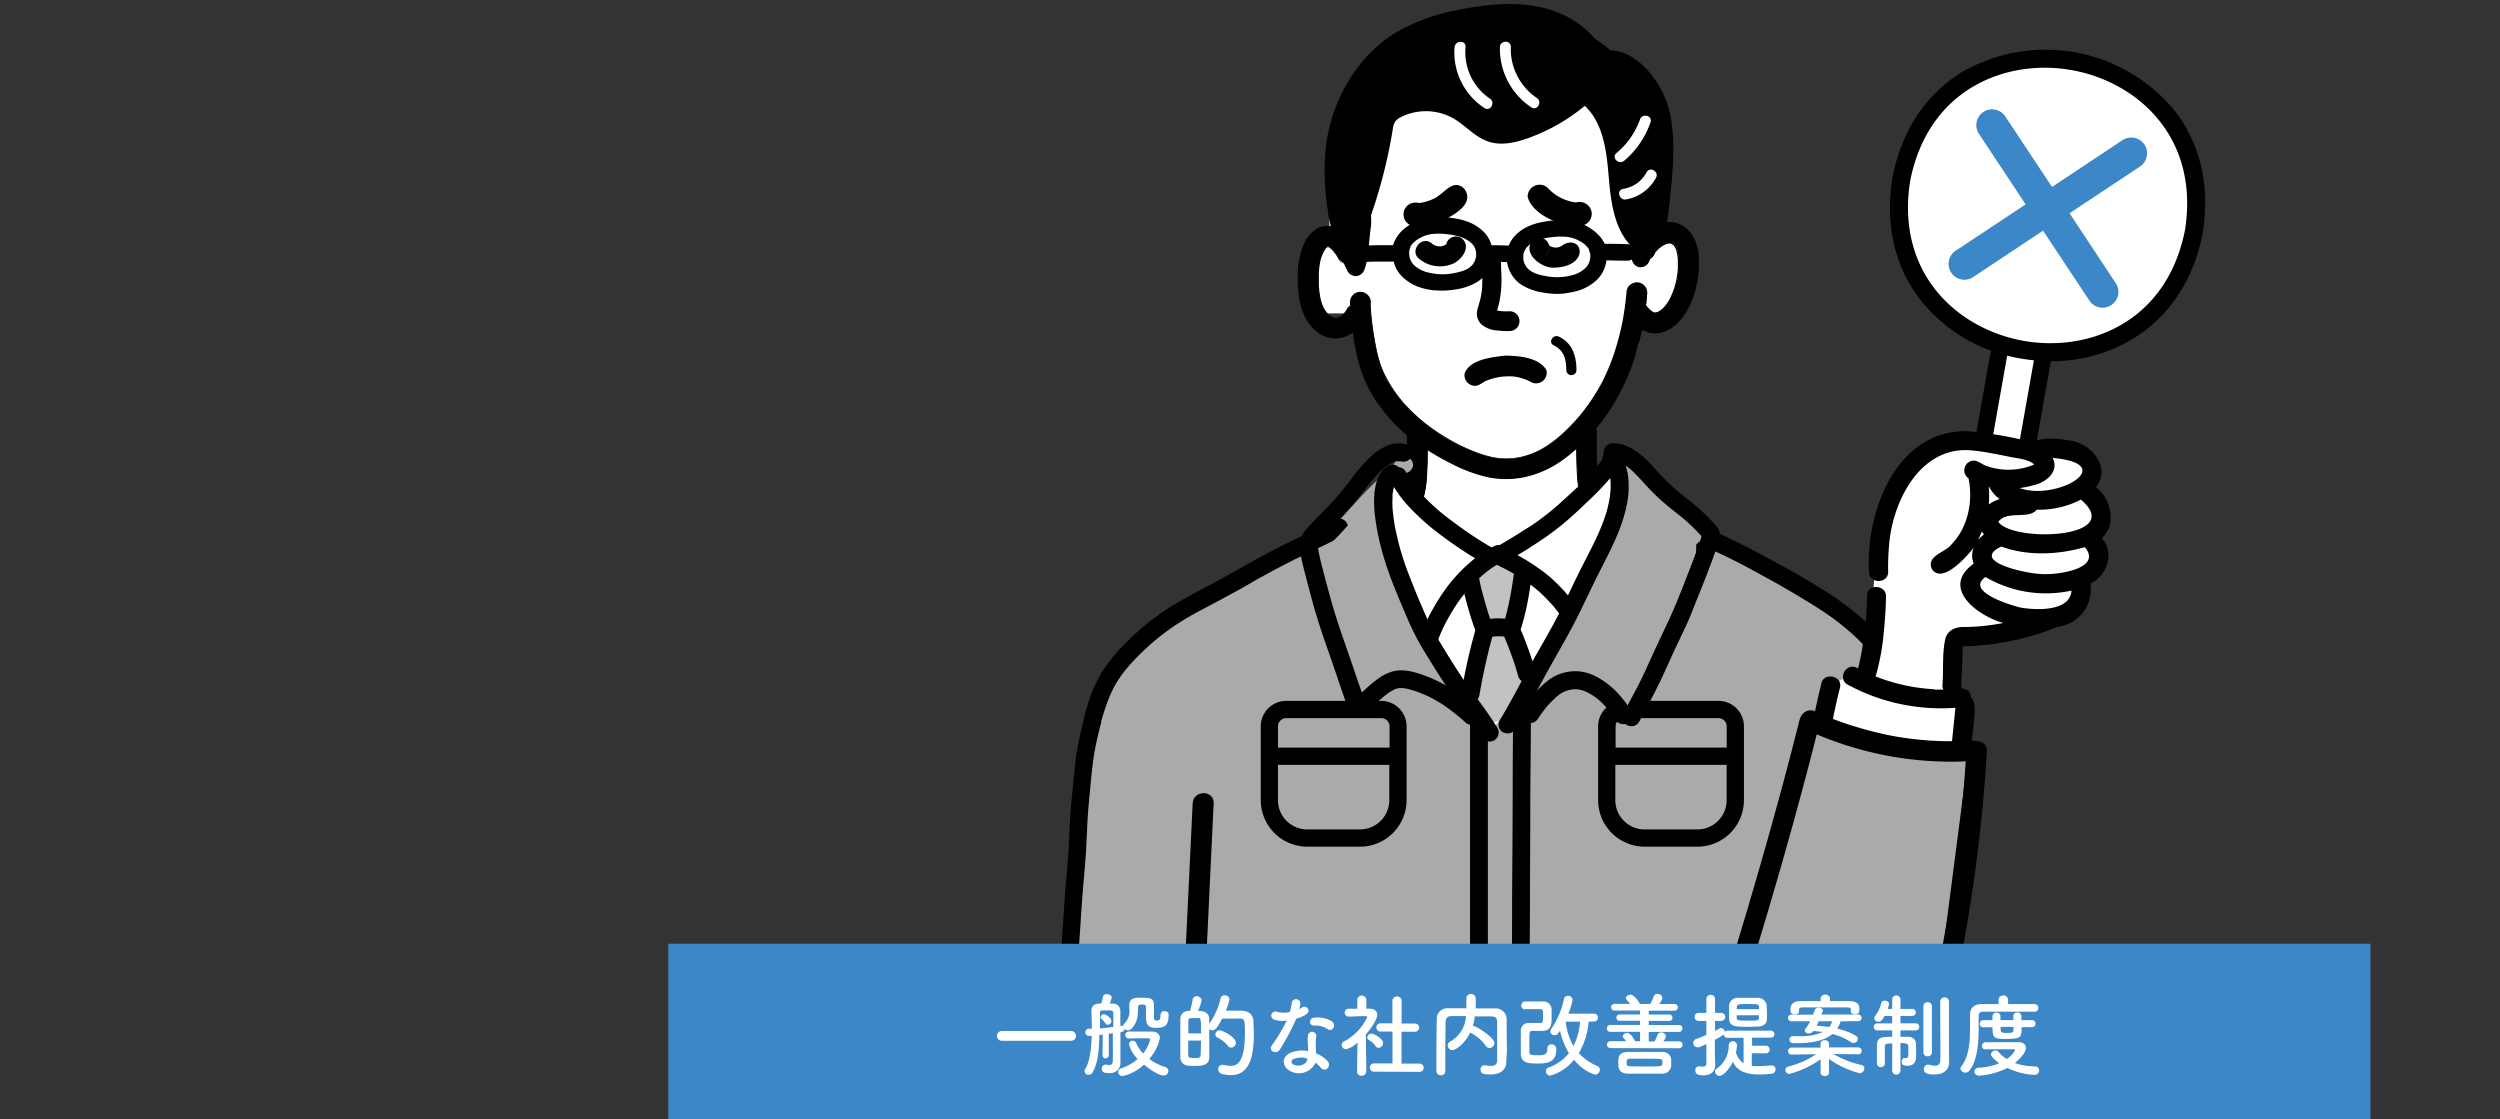 <svg xmlns="http://www.w3.org/2000/svg" width="512.19" height="229.31" viewBox="0 0 512.19 229.31"><rect x="0" y="0" width="512.19" height="229.31" fill="#333333" stroke="none"/><defs><style>.cls-1{fill:#fff;}.cls-2{fill:#aaa;}.cls-3{fill:#c2c2c2;}.cls-4{fill:#3c87c8;}.cls-5{fill:none;}</style></defs><g id="レイヤー_2" data-name="レイヤー 2"><g id="レイヤー_3" data-name="レイヤー 3"><path class="cls-1" d="M309,121.05h-.57l-.07,0h-.07l-.07,0h-.12l-.06,0-.06,0H308l-.06,0,0,0h-.06l-.05,0-.05,0-.05,0-.05,0,0,0-.06,0h-.05l-.06,0-.05,0-.06,0-.05,0-.06,0,0,0-.06,0-.05,0,0,0-.05,0,0,0,0,0,0,0,0,0-.05,0,0,0,0,0h0l-.05,0,0,0-.05,0-.05,0,0,0-.05,0,0,0-.05,0-.05,0-.06,0-.05,0-.06,0,0,0-.06,0-.06,0-.06,0-.06,0-.05,0-.06,0-.05,0-.06,0,0,0-.05,0-.05,0-.05,0-.05,0,0,0-.05,0-.06,0-.05,0-.05,0-.06,0-.05,0-.06,0-.06,0-.06,0-.05,0-.06,0-.06,0-.05,0-.06,0-.06,0-.05,0,0,0-.05,0-.05,0-.05,0-.05,0,0,0-.06,0-.05,0-.05,0-.06,0-.05,0-.06,0-.06,0-.06,0-.06,0-.07,0-.06,0-.07,0-.07,0-.07,0-.08,0-.07,0-.08,0-.08,0-.08,0-.08,0-.08,0-.08,0-.08,0-.08,0-.08,0-.09,0-.08,0-.09,0-.09,0-.09,0-.1,0-.09-.05-.1,0-.1,0-.1,0-.11,0-.1,0-.11,0-.1,0-.11,0-.11,0-.1,0-.11,0-.12,0-.11,0-.12,0-.11,0-.12-.05-.11,0-.12,0-.12-.06-.11,0-.11,0-.11-.06-.1,0-.1-.05-.1-.06-.1-.05-.09-.06-.09-.05-.09,0-.1-.06-.09,0-.1-.06-.1-.06-.1,0-.11-.06-.1,0-.12-.06-.11-.06-.12-.06-.12,0-.11-.06-.13-.06-.12-.06-.12-.06-.12-.06-.13-.06-.12-.07-.14-.06-.13-.08-.14-.07-.13-.08-.14-.08-.14-.07-.15-.09-.14-.08-.15-.08-.14-.08-.15-.08-.15-.08-.15-.08-.15-.08-.16-.08-.15-.08-.14-.07-.15-.07-.14-.07-.14-.07-.14-.07-.14-.07-.13-.07-.14-.07-.13-.07-.13-.08-.13-.07-.13-.08-.13-.07-.12-.08-.13-.08-.12-.08-.13-.08-.11-.08-.12-.08-.11-.08-.11-.08-.1-.08-.11-.08-.09-.08-.1-.07-.09-.08-.09-.07-.09-.07-.09-.08-.08-.07-.09-.07-.08-.06-.07-.07-.09-.07-.07-.07-.08-.07-.07-.06-.07-.07-.06-.07-.07-.06-.06-.08-.06-.07-.06-.07-.06-.07-.07-.08-.06-.07,0-.08-.06-.08-.07-.08-.06-.08-.06-.09-.06-.08-.07-.09-.06-.08-.07-.09-.07-.09-.08-.09-.07-.09-.08-.09-.08-.09-.07-.08-.08-.09-.07-.07-.07-.08-.07-.07-.06-.07-.07-.07-.06-.07L288,109l-.06-.07-.06-.07-.07-.07-.06-.07-.06-.07-.07-.07-.06-.08-.07-.07-.07-.07-.06-.08-.07-.08-.07-.08-.07-.08-.07-.08-.07-.08-.07-.08-.07-.08-.07-.08-.07-.09-.07-.09-.07-.08-.07-.09-.07-.09-.08-.09-.08-.1-.07-.1-.08-.09-.07-.1-.08-.1-.08-.1-.07-.1-.08-.1-.07-.1-.07-.1-.07-.1-.07-.1-.07-.1.06,0,.06,0,.06,0,.06,0,.06,0,.05-.05.06,0,.05,0,.06,0,0,0,.05,0,.06,0,.05,0,.05,0,.05,0,0,0,.05,0,.05,0,.05,0,.05,0,0,0,.05,0,0,0,.05,0,0,0,0,0,.05,0,0,0,.05,0,0,0,.05,0,0,0,.09-.06,0,0,.08-.06.09,0,.08-.06.08,0,.08-.06.08,0,.08-.06.08-.06.08,0,.07-.06L288,104l0,0,.08-.06.07-.06.08-.06.07-.06.07-.07.07-.07.07-.06.08-.07.07-.07.06-.07,0,0,0,0,0,0,0,0,0,0,0,0,0,0,0,0,0,0,.05-.08s.06-.06.06-.07l0-.07.05-.07,0-.07,0-.07,0-.07,0-.07,0-.09,0-.08,0-.1,0,0V102l0-.06v-1.53l0-.09V89l-.23-.09,0-.1,0-.06-.05,0-.05,0-.06-.06-.06-.06-.06-.07,0,0,0,0-.05,0,0,0-.05,0-.06-.06-.07,0-.07-.07-.07-.06-.08-.08-.09-.07-.09-.08-.09-.09-.1-.08-.1-.09-.09-.09-.1-.09-.1-.09-.09-.09-.09-.08L288.3,87l-.09-.08-.08-.08-.09-.08-.08-.08-.08-.08-.08-.07-.08-.08-.08-.08-.09-.08-.08-.09-.09-.09-.09-.09L287.2,86l-.09-.09-.09-.1-.09-.09-.09-.1-.09-.1-.09-.1-.09-.1-.09-.1-.09-.1-.09-.1-.1-.1-.09-.11-.09-.1-.1-.11-.09-.11-.1-.11-.1-.12-.1-.11-.1-.12-.1-.12-.1-.12-.1-.12L285,83.5l-.1-.12-.09-.11-.09-.13-.09-.12-.09-.12-.09-.12-.09-.12-.09-.12-.08-.11-.09-.12-.09-.13-.09-.11-.08-.12-.09-.12-.09-.12-.09-.13-.09-.13-.1-.14-.09-.14-.09-.14-.1-.14-.09-.15L283,80.6l-.09-.15-.08-.14-.08-.14-.09-.14-.07-.14-.08-.13-.08-.14-.07-.13-.07-.13-.07-.14-.07-.13L282,79l-.07-.14-.07-.14-.08-.15-.07-.16-.08-.15-.08-.17-.07-.17-.08-.16-.07-.17-.08-.17-.07-.17-.07-.16-.06-.17-.07-.16-.06-.16-.06-.15,0-.16-.05-.16-.05-.16-.05-.15-.05-.17,0-.17,0-.17,0-.18,0-.17,0-.18,0-.18,0-.19,0-.18,0-.17,0-.17,0-.17,0-.16,0-.16,0-.16,0-.16,0-.15,0-.16,0-.16,0-.17,0-.17,0-.17,0-.18,0-.17,0-.17,0-.17,0-.16V71l0-.16,0-.15,0-.15,0-.15v-.15l0-.14V70l0-.14V69.7l0-.14v-.15l0-.15V69.1l0-.16,0-.16,0-.17,0-.18,0-.18,0-.18,0-.17,0-.18,0-.19,0-.18,0-.19,0-.19,0-.17,0-.17,0-.17,0-.16,0-.15,0-.15,0-.14v-.14l0-.13V63.31l0-.07v-.17l0-.06,0,0-.1,0-.06,0-.05,0-.06,0-.05,0-.07,0-.06.07-.07.07,0,0,0,0,0,0-.05,0,0,.05-.05.06,0,.06-.05.06,0,.06-.05.06-.05.06,0,.06,0,.07-.05.06-.05.06-.05.06-.05.06,0,.06-.05,0-.05.06-.05.06,0,0-.05,0,0,0-.05.05,0,0-.05,0-.05.05-.05,0-.05,0,0,0-.06,0-.06,0-.06,0-.06,0-.06,0-.06,0-.06,0-.07,0-.06,0-.06,0-.06,0-.06,0-.06,0-.06,0-.06,0-.06,0-.05,0-.06,0-.06,0,0,0-.06,0-.06,0-.06,0-.06,0-.06,0-.06,0-.06,0-.06,0-.06,0-.07,0-.06,0H275l-.06,0h-.07l-.07,0h-.07l-.07,0h-.07l-.08,0h-1.61l-.08,0h-.09l-.09,0-.09,0-.09,0-.09,0-.1,0-.09,0-.1,0-.09,0-.1,0-.1,0-.09,0-.1,0-.1,0-.1,0-.1-.06-.1,0-.1-.07-.09-.06-.1-.07-.09-.07-.09-.07-.09-.07-.09-.08-.08-.07-.09-.08-.08-.08-.08-.08-.08-.08L270,64.4l-.09-.09-.08-.1-.08-.1-.08-.1-.09-.11-.08-.12-.09-.12-.08-.12-.08-.13-.08-.13-.08-.13-.08-.13-.07-.13-.07-.13-.07-.13-.06-.12-.06-.12-.06-.12-.06-.11-.05-.1L268.5,62l-.05-.1-.05-.11,0-.1,0-.11-.05-.12-.05-.12,0-.13-.05-.13,0-.15-.05-.15,0-.16,0-.16,0-.15,0-.16,0-.16,0-.16,0-.15,0-.15,0-.15,0-.14,0-.15,0-.13V56.65l0-.15v-.16l0-.15V56l0-.14v-.15l0-.15,0-.15,0-.15,0-.14,0-.15,0-.14,0-.15,0-.15,0-.14,0-.13,0-.13,0-.13,0-.13,0-.12,0-.12,0-.12,0-.11,0-.11,0-.11,0-.11,0-.1,0-.11,0-.1,0-.11,0-.1,0-.12,0-.11,0-.11,0-.11,0-.11.05-.1,0-.11,0-.11.05-.11,0-.1,0-.11.05-.1.06-.11.05-.11.05-.1.06-.11.06-.1.06-.1.06-.11.06-.1.07-.1.06-.11.07-.1.06-.1.07-.1.07-.1.07-.1.07-.1.07-.09.07-.1.08-.09.07-.08.06-.09.07-.07.07-.08.06-.08.07-.07.06-.06.06-.07.06-.06.06-.06.05-.06.05,0,.06-.05.05,0,.05,0,.05,0,.05,0,0,0,.06,0,.05,0,.06,0,.06,0,.05,0,.06,0,.06,0,.05,0,0,0,.05,0,.05,0,.05,0,.1,0,.08,0,.09,0,.08,0,.08,0,.08,0,.07,0h.07l.54-.27,0,0,0-.13v0l0-.08,0-.08a.32.32,0,0,0,0-.09v-.24l0-.06v-.23l0-.1V46.2l0-.1,0-.11,0-.12,0-.12,0-.12,0-.13,0-.13,0-.13,0-.14,0-.13,0-.14,0-.14,0-.13,0-.13,0-.14,0-.13,0-.13,0-.13,0-.13,0-.13,0-.14,0-.14,0-.14,0-.15,0-.16,0-.18,0-.18,0-.19,0-.2,0-.2.05-.2.05-.21,0-.21.05-.21.05-.2,0-.19,0-.19.05-.18.05-.18,0-.17,0-.17,0-.16.05-.17,0-.16,0-.17L275,39l.05-.18.06-.18.06-.19.06-.2.07-.2.07-.21.07-.21.07-.21.08-.21.07-.21.08-.2.08-.2.07-.2.07-.19.08-.18.07-.19.07-.18.08-.18.08-.18.08-.18.09-.19.09-.2.1-.2.1-.21.1-.2.12-.21.12-.22.13-.21.12-.22.13-.22.13-.2.12-.2.12-.19.11-.19.11-.17.1-.17.1-.16.1-.16.09-.15.09-.16.09-.16.1-.16.09-.16.1-.16.1-.17.1-.17.11-.18.11-.19.12-.19.12-.19.11-.19.13-.19L280,29l.11-.19.12-.17.11-.17.1-.16.11-.16.1-.16.1-.16.09-.15.1-.15.1-.16.11-.16.1-.17.12-.17.11-.17.12-.17.13-.18.13-.19L282,26l.14-.19.14-.19.14-.18.14-.18.14-.17.13-.18.14-.16.13-.15.13-.15.13-.15.13-.15.13-.15.14-.14.13-.14.14-.15.15-.14.15-.15.17-.15.17-.15.17-.16.18-.16.18-.16.19-.16.18-.17.18-.16.18-.15.17-.15.17-.15.16-.14.16-.14.16-.13.14-.13.15-.12.16-.13.15-.13.15-.13.15-.12.16-.13.16-.14.17-.14.16-.14.17-.14.16-.14.17-.15.17-.14.17-.15.17-.15.17-.14.17-.15.16-.14.17-.14.17-.14.18-.15.18-.15.18-.14.19-.15.19-.15.21-.16.21-.16.22-.15.21-.15.22-.15.22-.16.23-.14.22-.14.21-.14.21-.13.2-.12.2-.12.2-.12.19-.1.18-.11.18-.1.18-.1.18-.09.18-.09.18-.1.18-.09.18-.09.19-.09.19-.09.19-.09.19-.09.19-.08.18-.09.18-.07.17-.08.16-.07.16-.06.15-.07.14-.06.13-.06.14-.05.12-.06.13,0,.12-.05.12-.05.11,0,.13-.05.12,0,.13-.05.13,0,.13-.05.13-.05.14,0,.13-.05.14,0,.14-.06.14-.05.14,0,.13-.05.14-.05.13,0,.13-.05.12,0,.13,0,.12,0,.12,0,.11,0,.12,0,.11,0,.12,0,.12,0,.12,0,.11,0,.12,0,.12,0,.11,0,.11,0,.1,0,.1,0,.1,0,.1,0,.09,0,.09,0,.08,0,.09,0,.08,0,.08,0,.08,0,.09,0,.09,0,.09,0,.1,0,.1,0,.11,0,.1,0,.12,0,.11,0,.11,0,.12,0,.12,0,.11,0,.12,0,.12,0,.12,0,.12,0,.13,0,.13,0,.13,0,.14,0,.14,0,.15,0,.14,0,.14,0,.14,0,.15,0,.14,0,.14,0,.14,0,.14,0,.15,0,.14,0,.15,0,.14,0,.15,0,.15,0,.16,0,.16,0,.16,0,.16,0,.17,0,.17,0,.18,0,.18,0,.19,0,.18,0,.19,0,.2,0,.2,0,.2,0,.19,0,.21,0,.2,0,.21,0,.2,0h.22l.21,0h3.52l.2,0h.2l.19,0,.19,0,.19,0,.19,0,.18,0,.18,0,.18,0,.18,0,.18,0,.18,0,.18,0,.18,0,.19,0,.19,0,.19,0,.2,0,.19,0,.2.05.2,0,.21.05.21.06.21.05.22.06.21.06.22.06.22.06.23.06.22.06.23.07.22.06.23.06.22.07.23.06.22.07.22.07.21.06.22.07.21.07.21.07L324,12l.21.07.2.07.21.08.2.08.2.08.19.08.2.08.19.09.19.08.19.09.2.09.19.09.2.1.2.09.2.1.21.11.21.11.21.12.2.11.21.12.2.13.2.13.2.13.19.13.19.13.18.13.19.13.19.14.18.13.19.14.19.14.18.14.19.14.19.15.19.15L331,16l.18.14.18.15.18.15.17.14.16.14.16.15.15.13.15.14.14.14.14.14.14.14.13.14.13.13.13.14.12.14.12.14.12.14.12.14.11.14.11.14L334,19l.11.15.1.15.11.14.1.14.1.15.1.15.1.16.09.15.1.15.08.15.09.16.09.16.09.16.08.16.09.17.08.17.08.18.08.18.08.18.07.19.08.19.07.2.08.21.07.22.08.22.07.22.07.22.07.21.07.22.06.22.07.22.06.21.07.21.06.21.06.21.06.22.06.21L337,26l.05.22.06.23.06.23.05.24.06.24.05.25.05.25,0,.24.05.25,0,.26.05.25,0,.26,0,.25,0,.25,0,.25,0,.25,0,.25,0,.25,0,.25,0,.24,0,.25,0,.25,0,.25,0,.25,0,.25,0,.25v.26l0,.25v.5l0,.24V47.6l0,.07v.12l0,.07v.67l0,.06v.34l0,.09v.19h.06l.09-.07,0,0,.06,0,.07,0,.08,0,.09,0,.05,0,.05,0,.06,0,.06,0,.06,0,.06,0,.07,0,.07,0,.07,0,.07,0,.07,0,.08,0,.08,0,.08,0,.07,0,.09,0,.07,0,.09,0,.08,0,.08,0,.08,0,.09,0,.08,0,.08,0,.09,0,.08,0,.09,0,.08,0,.09,0,.09,0,.08,0,.09,0,.09,0,.08,0,.09,0,.09,0,.08,0,.09,0h.08l.09,0,.08,0h1.5l.08,0h.07l.07,0,.08,0,.07,0,.07,0,.07,0,.07,0,.08,0,.06,0,.07,0,.07,0,.07,0,.07,0,.07,0,.06,0,.07,0,.06,0,.07,0,.06,0,.06,0,.07,0,.06,0,.07.05.06,0,.06.05.06,0,.06,0,.06.06.06,0,.06.06.05.06.06.06.06.06.05.07.06.07.05.06,0,.07.06.08.05.07.05.08,0,.08,0,.08.05.08.05.08,0,.09,0,.09,0,.09,0,.09,0,.1,0,.1,0,.1,0,.1,0,.1,0,.11,0,.11,0,.11,0,.11,0,.12,0,.11,0,.12,0,.12,0,.12,0,.13,0,.12,0,.13,0,.13v.13l0,.13v2.9l0,.16v.15l0,.16,0,.15,0,.16,0,.16,0,.15,0,.16,0,.16,0,.16,0,.16,0,.15,0,.16,0,.16,0,.16,0,.16-.05.15,0,.16,0,.15-.05.16-.05.15-.05.16,0,.15-.05.15-.05.16-.06.15-.06.15-.06.15-.06.15-.06.15-.07.15-.07.14-.07.15-.07.14-.07.14-.07.14-.07.14-.08.14-.07.13-.08.14-.08.13-.08.13-.08.13-.08.12-.08.13-.08.12-.09.12-.08.12-.08.11-.09.12-.09.11-.08.11-.09.11-.09.1-.09.1-.09.1-.09.1-.09.1-.09.09-.09.09-.09.09-.09.08-.1.09-.09.08-.09.08-.1.07-.09.08-.1.07-.09.07-.1.07-.09.06-.1.07-.09.06-.1.06-.09.06-.1,0-.09.06-.1,0-.1,0-.09,0-.1,0-.09,0-.1,0-.09,0-.1,0-.1,0-.09,0-.1,0-.1,0-.09,0-.1,0-.1,0h-.09l-.1,0h-.09l-.1,0h-1.11l-.09,0H338l-.08,0-.09,0-.08,0-.08,0-.08,0-.09,0-.08,0-.08,0-.08,0-.07,0-.08,0-.07,0-.08,0-.07,0-.07,0-.07,0-.07,0-.06,0-.07,0-.07-.05-.06,0-.06-.06-.06,0-.06-.06-.05,0-.06-.06-.05-.06-.06-.06-.05-.06,0-.06-.05-.06-.05-.06,0-.06,0-.06,0-.06-.05-.07,0-.06,0-.06,0-.06,0-.06,0-.06,0-.06,0-.06,0-.06,0-.05,0,0,0,0h0l-.05-.05,0,.05,0,.08v1.5l0,.1v.11l0,.11v.11l0,.12,0,.12,0,.12,0,.12,0,.12,0,.13,0,.12,0,.13,0,.13,0,.13,0,.14,0,.13,0,.13,0,.14,0,.13,0,.14,0,.14,0,.14,0,.13,0,.15,0,.13,0,.14,0,.14,0,.15,0,.14,0,.14,0,.14-.05.14,0,.15,0,.14-.05.14,0,.15,0,.14,0,.15-.05.15-.05.14,0,.15-.05.15-.06.15-.05.15-.05.15-.06.16-.05.15-.06.15-.06.16-.06.15-.06.16-.06.15-.06.16-.06.16-.07.16-.06.16-.06.15-.07.16-.07.17-.06.16-.07.16-.07.16-.06.16-.07.17-.07.16-.07.17-.07.17-.07.16-.08.17L332,75l-.07.17-.07.17-.07.16-.08.17-.07.17-.07.17-.08.17-.07.17-.08.17-.07.16-.07.17-.08.17-.07.16-.07.17-.07.16-.08.17-.07.16-.07.16-.07.16-.07.16-.07.16-.07.16-.07.15-.07.15-.07.16-.07.15-.08.15-.06.15-.08.14-.07.15-.07.14-.07.15-.07.14-.08.14-.07.14-.07.14-.08.14-.07.14-.08.14-.07.13-.08.14-.07.13-.08.13-.07.14-.08.13-.08.13-.07.13-.08.13-.08.12-.08.13-.07.13-.08.12-.08.12-.08.13-.07.12-.08.12-.08.12-.08.12-.08.12-.07.12-.08.12-.08.11-.08.12-.07.11-.08.11-.08.12-.07.11-.08.11-.08.11-.07.11-.08.1-.07.11-.08.1-.07.11-.08.1-.07.1-.07.1-.07.09-.06.1-.07.09L326,86,326,86l-.06.09-.06.08-.05.09-.06.07-.05.08-.05.08-.05.07,0,.07-.05.07,0,.07,0,.07,0,.06,0,.07,0,.06,0,.07,0,.06,0,.06,0,.06,0,.06,0,.06,0,.06,0,.06,0,.06,0,.06v.06l0,.07,0,.06V92l0,.12v.76l0,.13v.66l0,.13v.26l0,.14v.26l0,.13v.13l0,.13v.27l0,.13v.13l0,.13v.13l0,.12v.13l0,.13v.13l0,.12v.13l0,.12,0,.13v.25l0,.12,0,.13v.12l0,.12,0,.12v.12l0,.13,0,.12V98l0,.12,0,.12v.12l0,.11,0,.12,0,.11v.12l0,.11,0,.11,0,.11,0,.12,0,.1,0,.11,0,.11,0,.11,0,.11,0,.11,0,.1,0,.11,0,.1,0,.11,0,.1,0,.1,0,.1,0,.1,0,.1,0,.1,0,.1,0,.09,0,.1,0,.09,0,.1,0,.09,0,.09,0,.09,0,.09,0,.09,0,.08,0,.09,0,.09,0,.08,0,.09,0,.08,0,.08,0,.09,0,.08,0,.08,0,.08,0,.07,0,.08,0,.07.05.08,0,.07,0,.07,0,.07,0,.07,0,.07.05.06.05.07,0,.06.05.06,0,.06.05.06,0,.06.05.06,0,0,.05,0,0,.06.05.05.05,0,.05,0,.05,0,0,.05,0,0,.05,0,.05,0,0,0,.05,0,.05,0,.05,0,.05,0,0,0,.05,0,.05,0,.05,0,.05,0,0,0,.05,0,.05,0,0,0,0,0,.05,0h.05l.05,0,0,0,.09,0,.1,0,.08,0h0l.09,0h.4s0,0,0,0l.09,0,.08,0,.08,0,.08,0,.07,0,.08-.05.08,0,.07,0,.08-.06.07,0,.07-.06.08-.06.07-.06.07-.06.06,0,.07,0,.07,0,.06,0,.07,0h.26l.07,0,.07,0,.08,0,.08,0,.08,0,.09,0,0,0,.05,0,0,0,.05,0,.05,0,.05,0,.05,0,0,.05.06,0,.05,0,.06.06.05,0,.06.05.06.06.05.06.06.06.06.06.07.06.06.06.06.07,0,0-.22.17-.25.19-.27.21-.27.21-.28.21-.28.21-.28.21-.28.21-.28.21-.27.2-.27.19-.25.19-.24.18-.22.16-.23.17-.22.18-.21.17-.21.17-.21.17-.21.17-.21.19-.21.19-.21.19-.21.19-.22.2-.21.2-.22.2-.22.2-.21.2-.21.19-.21.18-.2.18-.2.17-.2.16-.19.16-.19.15-.2.16-.21.15-.21.16-.23.17L324,113l-.23.17-.25.18-.26.18-.25.18-.27.19-.25.18-.26.18-.25.17-.26.18-.25.17-.26.18-.25.16-.23.16-.24.16-.24.16-.23.16-.23.16-.22.16-.22.16-.21.16-.21.15-.21.16-.21.15-.2.15-.19.14-.19.14-.18.14-.19.13-.17.13-.17.12-.16.11-.16.1-.16.11-.15.11-.17.11-.16.1-.17.11-.18.11-.18.11-.19.12-.2.11-.2.12-.21.11-.21.11-.21.11-.21.1-.2.09-.2.09-.19.08-.18.08-.19.08-.18.08-.18.07-.18.07-.17.06-.17.07-.17.06-.17.06-.16,0-.16,0-.15,0-.15,0-.15,0-.14,0-.14,0-.14,0-.13,0-.14,0-.14,0-.14,0-.13,0-.14,0-.13,0-.14,0H309Z"/><path class="cls-1" d="M336.29,21.33a11.59,11.59,0,0,1,3,5.48,37.33,37.33,0,0,1,.28,20.11,1.87,1.87,0,0,1-.33.75,1.94,1.94,0,0,1-1.07.5c-1.35.32-3,.56-4-.43a4,4,0,0,1-.8-1.51,42.48,42.48,0,0,1-2.83-11.7,17.73,17.73,0,0,1,2.93-11.46,4.33,4.33,0,0,1,1.56-1.45A3.24,3.24,0,0,1,336.29,21.33Z"/><path class="cls-1" d="M275.89,42.12c-2.41-12.8,4.51-26.47,15.64-33.23,4.66-2.83,10.11-4.59,15.54-4.12a37.56,37.56,0,0,1,8.12,1.9c5.74,1.83,12,4.39,15,10.36q-8.7,5.64-17.54,11.09A78.16,78.16,0,0,1,303.78,33C294.88,37,284.75,37.61,275.89,42.12Z"/><path d="M347.86,52a10.07,10.07,0,0,0-.74-2.85,6.67,6.67,0,0,0-1.62-2.24,5.69,5.69,0,0,0-2-1.15,5.54,5.54,0,0,0-4.09.41,9.64,9.64,0,0,0-2.87,2.12,4,4,0,0,0-1.41,2.94,2,2,0,0,0,1.22,1.59,2.06,2.06,0,0,0,1.81-.11,1.9,1.9,0,0,0,.9-1.11v0q.16-.23.36-.45c.15-.17.32-.33.49-.49l.56-.44c.18-.11.36-.22.55-.32l.43-.18a2,2,0,0,1,.33-.09l.12,0H342l.25,0,.15,0,.07,0,.18.1a3.92,3.92,0,0,1,.32.25l.06.06a.44.44,0,0,1,.08.11c.12.19.24.38.34.58s.09.2.13.3.13.45.18.68c.08.46.15.91.19,1.38s0,1.2,0,1.8a23.08,23.08,0,0,1-.34,2.46q-.21.95-.51,1.86a17.5,17.5,0,0,1-.72,1.73c-.18.35-.38.68-.59,1a8.13,8.13,0,0,1-.63.82c-.16.18-.34.35-.52.52l-.42.34-.33.19-.34.14-.26.08-.17,0h-.18l-.06,0c-.13-.08-.26-.15-.39-.24l-.41-.32a6.75,6.75,0,0,1-.53-.54c-.12-.14-.23-.29-.34-.43.1-.79.18-1.57.25-2.36A2.13,2.13,0,0,0,337,58.7a2,2,0,0,0-1.33-.77,2,2,0,0,0-2.28,1.74,52.79,52.79,0,0,1-2.71,13.2A44.34,44.34,0,0,1,328.51,78a39.26,39.26,0,0,1-2.39,4.06,37.11,37.11,0,0,1-2.71,3.53,45.18,45.18,0,0,1-3.57,3.62,27.05,27.05,0,0,1-2.39,1.88,22,22,0,0,1-2.15,1.26,19,19,0,0,1-2,.84,16.54,16.54,0,0,1-1.83.51,13.91,13.91,0,0,1-3.79.28,18.07,18.07,0,0,1-1.94-.26,22,22,0,0,1-2.64-.75,40.09,40.09,0,0,1-4.43-1.89,45.4,45.4,0,0,1-4.57-2.67,36.46,36.46,0,0,1-3.28-2.51h0a38.66,38.66,0,0,1-3.09-3A32.69,32.69,0,0,1,285.52,80a28.34,28.34,0,0,1-1.7-2.86,23,23,0,0,1-1-2.35,28.8,28.8,0,0,1-.88-3.31A69,69,0,0,1,280.71,63c0-.36,0-.72,0-1.07a2,2,0,1,0-4.05,0q0,.38,0,.75a2,2,0,0,0-.64.66q-.12.23-.27.45a5.85,5.85,0,0,1-.38.49c-.1.11-.2.21-.31.31l-.29.23-.31.18-.31.13-.31.09-.29,0h-.07l-.11,0-.3-.08-.31-.14-.2-.11-.32-.24-.39-.4c-.13-.16-.26-.32-.38-.49s-.28-.46-.4-.7a8.08,8.08,0,0,1-.37-.85,12.29,12.29,0,0,1-.32-1.19,22.08,22.08,0,0,1-.31-2.56,25.25,25.25,0,0,1,0-2.61,18.78,18.78,0,0,1,.28-2.24c.08-.34.18-.69.29-1a8.93,8.93,0,0,1,.37-.9c.12-.23.25-.46.39-.68a2.65,2.65,0,0,1,.21-.26l.05-.06.22-.17h0l.09,0H272l.12,0,.14,0,.14.09.28.21.5.51a10.36,10.36,0,0,1,.66.86,4.94,4.94,0,0,1,.3.49v0a2.15,2.15,0,0,0,1.08,1.08,2,2,0,0,0,2.66-2.66,10.51,10.51,0,0,0-1.4-2.16,7.52,7.52,0,0,0-2.62-2.17,4.48,4.48,0,0,0-3.77,0,6.59,6.59,0,0,0-3,3.47A16.28,16.28,0,0,0,266,56.14a24.16,24.16,0,0,0,.46,5.88c.66,3.22,2.85,6.73,6.38,7.22a5.34,5.34,0,0,0,.69.05,6.46,6.46,0,0,0,3.62-1.21l.1-.09c.07.43.13.85.2,1.28A40.64,40.64,0,0,0,279,76a27.38,27.38,0,0,0,3.46,6.63,33.42,33.42,0,0,0,5.94,6.46c0,2.8,0,5.6-.16,8.39a24.7,24.7,0,0,1-.38,2.85,16.32,16.32,0,0,1-.52,1.94,14.47,14.47,0,0,1-.59,1.41,10.82,10.82,0,0,1-.57,1c-.16.23-.34.46-.52.68l-.24.24a2,2,0,0,0,1.45,3.46,1.94,1.94,0,0,0,1.42-.59,12.36,12.36,0,0,0,2.45-3.74,23.28,23.28,0,0,0,1.6-8c.08-1.54.11-3.09.11-4.64a46.65,46.65,0,0,0,5,2.85,31.73,31.73,0,0,0,7.44,2.71,19.23,19.23,0,0,0,3.78.38,17.8,17.8,0,0,0,3.49-.34,20.67,20.67,0,0,0,7-2.87,30.3,30.3,0,0,0,3.9-3c0,.41,0,.82,0,1.23,0,1.64.06,3.27.18,4.91a19.58,19.58,0,0,0,.58,3.64,10.09,10.09,0,0,0,.63,1.69,1.83,1.83,0,0,0,.26.5,9.09,9.09,0,0,0,2.29,2.74,2,2,0,0,0,1.22.41,2,2,0,0,0,1.26-3.62l-.17-.14c-.16-.15-.32-.3-.47-.47l-.36-.46-.25-.44c-.11-.28-.26-.56-.37-.84s-.21-.72-.29-1.09a25.65,25.65,0,0,1-.33-2.76c-.09-1.55-.11-3.11-.14-4.67,0-.76,0-1.53,0-2.3,0-.39,0-.78,0-1.16v0h0a2,2,0,0,0-.19-1.17,40,40,0,0,0,3.75-5.19,43,43,0,0,0,3.67-7.72,56.07,56.07,0,0,0,2.11-7.5,4.89,4.89,0,0,0,2.65.84c.2,0,.4,0,.6,0,3.39-.48,5.7-3.59,6.89-6.57a21.19,21.19,0,0,0,1.41-6.18A16.8,16.8,0,0,0,347.86,52Z"/><path d="M286.83,109.13a2.13,2.13,0,0,1-1.52-.62,2.16,2.16,0,0,1,0-3l.19-.21,0,0c.18-.21.35-.43.52-.66s.37-.61.56-1a14.89,14.89,0,0,0,.59-1.39,16.94,16.94,0,0,0,.51-1.93,26.37,26.37,0,0,0,.38-2.84c.16-2.51.16-5.08.16-7.56v-.77a33.62,33.62,0,0,1-5.93-6.45A27.61,27.61,0,0,1,278.86,76a41.55,41.55,0,0,1-1.55-6.75l-.15-1v-.11a6.31,6.31,0,0,1-4.36,1.16c-3.52-.5-5.79-4-6.46-7.31a24.2,24.2,0,0,1-.46-5.91,16.21,16.21,0,0,1,1.18-5.85,6.73,6.73,0,0,1,3.05-3.53,4.58,4.58,0,0,1,3.85,0A7.82,7.82,0,0,1,276.61,49,10.82,10.82,0,0,1,278,51.13a1.94,1.94,0,0,1,.05,1.55,2.2,2.2,0,0,1-1.18,1.25,2.13,2.13,0,0,1-2.79-1.13l.08-.07-.09.05c-.08-.15-.18-.31-.29-.48a10.61,10.61,0,0,0-.65-.85c-.16-.17-.33-.34-.5-.5l-.27-.21-.13-.08-.12,0-.11,0h0l-.08,0h0c-.08,0-.14.11-.21.16l0,0,0,0-.2.26c-.14.23-.27.45-.38.66a7.92,7.92,0,0,0-.36.88,9.75,9.75,0,0,0-.29,1,20.68,20.68,0,0,0-.28,2.22c0,1,0,1.8,0,2.59a22.26,22.26,0,0,0,.31,2.55c.1.42.2.81.32,1.18s.23.56.36.84.26.46.4.69l.37.48c.11.12.24.24.39.38l.3.24.19.1a2.08,2.08,0,0,0,.3.13l.29.08h.15l.27,0,.3-.08.29-.12c.1,0,.2-.12.3-.18a2.69,2.69,0,0,0,.28-.22,3,3,0,0,0,.31-.3l.37-.48c.1-.15.19-.31.26-.44a2.05,2.05,0,0,1,.62-.66c0-.26,0-.49,0-.71a2.13,2.13,0,0,1,3.68-1.45,2,2,0,0,1,.58,1.46c0,.36,0,.72,0,1.06A65.92,65.92,0,0,0,282,71.44a27.1,27.1,0,0,0,.88,3.3,22.21,22.21,0,0,0,1,2.33,28.91,28.91,0,0,0,1.7,2.86,31.14,31.14,0,0,0,2.22,2.84,38.67,38.67,0,0,0,3.08,3h0a34.93,34.93,0,0,0,3.27,2.5A43.93,43.93,0,0,0,298.74,91a41,41,0,0,0,4.41,1.9,23.69,23.69,0,0,0,2.63.74c.67.12,1.3.21,1.92.26a14.63,14.63,0,0,0,1.75,0,16.91,16.91,0,0,0,2-.27,16.48,16.48,0,0,0,1.81-.51,16.76,16.76,0,0,0,2-.84A21.92,21.92,0,0,0,317.39,91a25,25,0,0,0,2.38-1.87,43.72,43.72,0,0,0,3.56-3.61A40.44,40.44,0,0,0,326,82a43.58,43.58,0,0,0,2.38-4,44.78,44.78,0,0,0,2.15-5.11,56.07,56.07,0,0,0,1.83-6.76,59.1,59.1,0,0,0,.88-6.42,1.91,1.91,0,0,1,.74-1.35,2.21,2.21,0,0,1,1.66-.48,2.15,2.15,0,0,1,1.4.81,2.22,2.22,0,0,1,.42,1.58c-.05.7-.13,1.44-.24,2.33l.07.09.23.3c.18.19.35.37.53.53a4,4,0,0,0,.4.32l.38.23h.19l.15,0,.25-.07.33-.14a2.48,2.48,0,0,0,.31-.18c.14-.1.27-.21.42-.33s.34-.33.51-.51.42-.52.62-.81.38-.63.57-1a16,16,0,0,0,.72-1.71,18.66,18.66,0,0,0,.51-1.85,23.62,23.62,0,0,0,.34-2.45c0-.64,0-1.23,0-1.79a11.38,11.38,0,0,0-.19-1.36c-.05-.22-.1-.44-.17-.67l-.12-.29c-.1-.19-.22-.38-.33-.57l-.08-.1-.05,0c-.1-.07-.2-.16-.31-.23a1,1,0,0,0-.17-.1l-.06,0-.13,0-.24,0-.17,0-.32.09-.41.18c-.18.09-.36.2-.54.31l-.55.43a5.66,5.66,0,0,0-.49.49c-.13.15-.24.29-.34.43a2,2,0,0,1-.95,1.16,2.2,2.2,0,0,1-1.9.12A2.16,2.16,0,0,1,335,51.25a4,4,0,0,1,1.43-3,10,10,0,0,1,2.9-2.15,5.69,5.69,0,0,1,4.17-.41,5.63,5.63,0,0,1,2.07,1.18,6.68,6.68,0,0,1,1.64,2.27A9.87,9.87,0,0,1,348,52h0a16.54,16.54,0,0,1,0,3.42,21,21,0,0,1-1.42,6.21c-.71,1.8-2.83,6.05-7,6.63a4.82,4.82,0,0,1-3.2-.73,55.69,55.69,0,0,1-2.08,7.37,43.25,43.25,0,0,1-3.68,7.73A39.93,39.93,0,0,1,327,87.78a2.09,2.09,0,0,1,.18,1.15h0v0c0,.3,0,.6,0,.89v.26l0,1.68,0,1.14c0,1.36.05,2.77.14,4.14a23.07,23.07,0,0,0,.33,2.75c.08.38.17.73.28,1.08.05.13.11.26.18.4s.13.29.18.44l.09.13c.05.1.11.19.16.28l.35.46c.13.14.28.29.46.45l.11.09.05,0a2.13,2.13,0,0,1-1.32,3.81,2.1,2.1,0,0,1-1.29-.44,9.24,9.24,0,0,1-2.31-2.77,2.13,2.13,0,0,1-.27-.52,10.43,10.43,0,0,1-.63-1.7,18.6,18.6,0,0,1-.58-3.66c-.12-1.6-.16-3.17-.19-4.91V92a29.12,29.12,0,0,1-3.74,2.91,20.7,20.7,0,0,1-7,2.88,18.56,18.56,0,0,1-7.31,0A31.14,31.14,0,0,1,297.36,95a47.42,47.42,0,0,1-4.85-2.75c0,1.33,0,2.89-.11,4.46a22.87,22.87,0,0,1-1.6,8,12.66,12.66,0,0,1-2.48,3.77A2,2,0,0,1,286.83,109.13ZM277.3,67.81l.07.46.15,1A40.05,40.05,0,0,0,279.06,76a27.18,27.18,0,0,0,3.44,6.6A33.29,33.29,0,0,0,288.43,89l0,0v.87c0,2.48,0,5.06-.17,7.58a24.43,24.43,0,0,1-.38,2.86,15.55,15.55,0,0,1-.52,2,14.24,14.24,0,0,1-.59,1.41c-.2.37-.38.69-.58,1s-.35.46-.54.68l0,0-.19.2a1.92,1.92,0,0,0,1.37,3.28,1.8,1.8,0,0,0,1.34-.55,12.37,12.37,0,0,0,2.44-3.72,22.83,22.83,0,0,0,1.58-7.91c.09-1.65.11-3.27.12-4.64v-.19l.16.1a46.37,46.37,0,0,0,5,2.85,31.22,31.22,0,0,0,7.42,2.69,18.16,18.16,0,0,0,7.23,0,20.34,20.34,0,0,0,6.95-2.84,29.08,29.08,0,0,0,3.88-3l.17-.16v.23c0,.24,0,.48,0,.71V93c0,1.73.07,3.3.19,4.9a19,19,0,0,0,.57,3.62,10.41,10.41,0,0,0,.62,1.67,2,2,0,0,0,.25.49,9.09,9.09,0,0,0,2.27,2.72,1.91,1.91,0,0,0,1.16.39,2,2,0,0,0,1.54-.74,2,2,0,0,0-.35-2.7l-.05,0-.12-.09c-.18-.17-.34-.33-.47-.48s-.26-.32-.37-.47l-.17-.29-.09-.15c-.06-.16-.13-.31-.19-.45a3.12,3.12,0,0,1-.18-.42,11,11,0,0,1-.3-1.1,23.6,23.6,0,0,1-.33-2.77C327,95.7,327,94.3,327,92.94l0-1.15c0-.56,0-1.12,0-1.68v-.25c0-.3,0-.61,0-.91h0v0a1.94,1.94,0,0,0-.18-1.11l0-.06,0,0a40.48,40.48,0,0,0,3.75-5.18,43.46,43.46,0,0,0,3.65-7.69,57.06,57.06,0,0,0,2.11-7.49l0-.15.12.08a4.68,4.68,0,0,0,3.19.78c4-.56,6.1-4.73,6.8-6.5a20.87,20.87,0,0,0,1.4-6.15,16.07,16.07,0,0,0-.05-3.37h0a9.47,9.47,0,0,0-.74-2.82A6.45,6.45,0,0,0,345.43,47a5.55,5.55,0,0,0-2-1.13,5.42,5.42,0,0,0-4,.4,9.46,9.46,0,0,0-2.84,2.1,3.81,3.81,0,0,0-1.38,2.86,1.93,1.93,0,0,0,1.15,1.51,2,2,0,0,0,1.73-.11,1.85,1.85,0,0,0,.84-1.05l0,0c.11-.15.23-.3.37-.46s.32-.33.5-.5l.57-.45c.19-.12.37-.23.56-.33l.44-.19a2.25,2.25,0,0,1,.35-.09l.12,0h.1l.27,0,.16,0,.08,0,.2.11L343,50l.06.07.1.12c.12.19.24.39.34.59s.09.2.13.3v0q.11.35.18.69a14,14,0,0,1,.19,1.39c0,.57,0,1.16,0,1.81a21.69,21.69,0,0,1-.34,2.48,19.25,19.25,0,0,1-.51,1.88c-.23.63-.47,1.2-.73,1.74-.2.37-.39.71-.59,1s-.42.57-.64.83a6.63,6.63,0,0,1-.53.53c-.15.13-.29.24-.43.34l-.34.2-.36.15-.27.08-.18,0h-.23l-.07,0-.4-.24q-.21-.15-.42-.33c-.18-.17-.36-.35-.54-.55l-.25-.32-.11-.15v0c.11-.9.19-1.65.24-2.36a2,2,0,0,0-.38-1.45,2,2,0,0,0-1.26-.73,2,2,0,0,0-1.5.44,1.75,1.75,0,0,0-.67,1.2,54.49,54.49,0,0,1-.88,6.45,56.57,56.57,0,0,1-1.84,6.79A44.37,44.37,0,0,1,328.61,78a42.84,42.84,0,0,1-2.4,4.07,41,41,0,0,1-2.72,3.54,44.2,44.2,0,0,1-3.58,3.63,26.63,26.63,0,0,1-2.4,1.88,20.66,20.66,0,0,1-2.16,1.27,19,19,0,0,1-2,.85,16.79,16.79,0,0,1-1.83.51,15.93,15.93,0,0,1-2.06.28,17.41,17.41,0,0,1-1.77,0,15.62,15.62,0,0,1-1.95-.26,22.22,22.22,0,0,1-2.66-.75,42.13,42.13,0,0,1-4.43-1.9,43.49,43.49,0,0,1-4.59-2.68A34.76,34.76,0,0,1,290.78,86h0a39.38,39.38,0,0,1-3.11-3.06A31.56,31.56,0,0,1,285.44,80a29.19,29.19,0,0,1-1.71-2.87,21,21,0,0,1-1-2.37,27,27,0,0,1-.88-3.32A68.15,68.15,0,0,1,280.61,63a9.78,9.78,0,0,1,0-1.09,1.86,1.86,0,0,0-.53-1.31,2,2,0,0,0-1.4-.6,1.94,1.94,0,0,0-1.92,1.92c0,.23,0,.47,0,.75v.06l-.05,0a1.86,1.86,0,0,0-.6.62c-.07.13-.17.3-.27.46a6,6,0,0,1-.39.49,3.27,3.27,0,0,1-.32.33l-.3.23-.32.19-.32.14-.33.09-.29,0h-.22l-.31-.08-.33-.14-.2-.12-.33-.25-.41-.41c-.14-.17-.26-.33-.38-.5s-.28-.46-.41-.71a7.19,7.19,0,0,1-.37-.86,10.14,10.14,0,0,1-.33-1.21,25.33,25.33,0,0,1-.32-2.57c0-.81,0-1.66,0-2.62a21.4,21.4,0,0,1,.29-2.26c.08-.34.17-.69.29-1s.25-.64.37-.91.25-.44.4-.68l.21-.28.05,0,0,0,.19-.15v0h.08l.12,0h.11l.13,0,.15.06.16.09.28.22.52.52c.24.28.46.57.67.87s.21.34.3.5l-.08.08.1,0a2,2,0,0,0,1,1,2,2,0,0,0,1.5,0,2,2,0,0,0,1.06-1.13,1.76,1.76,0,0,0,0-1.39,10.82,10.82,0,0,0-1.39-2.13A7.47,7.47,0,0,0,273.87,47a4.42,4.42,0,0,0-3.68,0,6.53,6.53,0,0,0-2.95,3.42,16.29,16.29,0,0,0-1.17,5.78,24.84,24.84,0,0,0,.46,5.86c.66,3.21,2.87,6.66,6.29,7.14A6.07,6.07,0,0,0,277.06,68l.05,0,.05,0Z"/><path d="M322.61,5.73A36.88,36.88,0,0,0,298.5,3.91a34.77,34.77,0,0,0-19.16,13.41c-5.13,7.09-6.8,20.78-5.9,29.53a2.32,2.32,0,0,0,2.25,2.27,2.27,2.27,0,0,0,2.25-2.27C276.51,33,283.69,14,296.87,9.19a32.5,32.5,0,0,1,21.07-.41A30,30,0,0,1,334.06,21.4c4.08,6.47,4.4,15,3.19,22.62a2.34,2.34,0,0,0,1.57,2.79,2.27,2.27,0,0,0,2.77-1.59C344.09,29.44,337.35,12.13,322.61,5.73Z"/><path class="cls-2" d="M385.51,202.17l-11.1-.07q-11.32-.09-22.67-.15l-23.31-.16-22.85-.15-23.29-.15-22.78-.15-22.9-.15c-6.27,0-10.81,0-17.08,0a1.83,1.83,0,1,1,0-3.66c.87,0,0-.11.88-.1a1.78,1.78,0,0,1-.18-.94c.06-.83.12-1.67.23-2.5s.27-1.79.4-2.68.19-1.8.23-2.72.06-1.75.14-2.62.19-1.69.28-2.54.11-1.51.13-2.27c0-2.06-.12-4.12-.27-6.18-.08-1.06-.16-2.11-.17-3.17a26.53,26.53,0,0,1,.15-3.09c.1-1,.23-2,.34-3s.22-2.1.35-3.14.26-2.07.36-3.11.17-2.16.27-3.23.29-2.29.49-3.42.45-2.1.69-3.15a58.74,58.74,0,0,1,1.79-6.52,19.25,19.25,0,0,1,1.31-2.93c.56-1,1.15-2,1.76-3s1.2-1.72,1.84-2.55a25.81,25.81,0,0,1,2.24-2.56,53.87,53.87,0,0,1,5.06-4.22c.75-.58,1.52-1.14,2.3-1.69s1.66-1.08,2.51-1.59c1.89-1.15,3.85-2.17,5.84-3.14s4-1.92,6-2.86c1.82-.87,3.66-1.72,5.49-2.57l2.92-1.34c.86-.39,1.73-.77,2.58-1.17.5-.24,1-.5,1.49-.77l.36-.21a29.45,29.45,0,0,0,2.54-1.76,31.53,31.53,0,0,0,2.9-2.52c2.94-3,5.59-6.21,8.6-9.12a17.56,17.56,0,0,1,1.53-1.33,6.92,6.92,0,0,1,.94-.57,3.36,3.36,0,0,1,1.85-.44,3.15,3.15,0,0,1,1.59.59,4.61,4.61,0,0,1,.94,1c.32.44.63.87,1,1.3a33.6,33.6,0,0,0,2.75,3.11c.82.8,1.7,1.56,2.57,2.32s1.79,1.51,2.71,2.23q1.86,1.41,3.74,2.8a37.7,37.7,0,0,0,3.57,2.46c.29.17.58.31.88.45s.42.16.64.22l.35.08.44,0,.38,0q.39-.06.78-.15a35.07,35.07,0,0,0,3.82-1.3,25.47,25.47,0,0,0,2.79-1.33,34.83,34.83,0,0,0,3.75-2.49c1.6-1.24,3.12-2.56,4.63-3.9l2.34-2.09c.73-.65,1.46-1.32,2.2-2a2.25,2.25,0,0,1,.16-.31,1.84,1.84,0,0,1,2.54-.52c.44.32.91.62,1.38.9,1.51.86,3.08,1.62,4.6,2.46l.66.37a1.18,1.18,0,0,0,.19.11c.19.1.37.21.55.32l1.28.72c1.8,1,3.62,1.92,5.45,2.84s3.6,1.83,5.41,2.73c1,.48,1.94.94,2.9,1.44l2.76,1.43c1.85,1,3.68,1.89,5.49,2.91s3.92,2.18,5.86,3.33c1.79,1.06,3.54,2.22,5.27,3.38.87.58,1.74,1.18,2.58,1.8s1.7,1.3,2.54,2a60.13,60.13,0,0,1,4.73,4.16,53.86,53.86,0,0,1,4.16,4.39,23.21,23.21,0,0,1,2,2.9,16.4,16.4,0,0,1,1.34,3.1,39.22,39.22,0,0,1,1.31,6.36q.46,3.24.79,6.5c.22,2.21.41,4.43.69,6.64,0,.08,0,.17,0,.26l0-.24c.57,4.23,1.4,8.42,2,12.65s.88,8.54,1.09,12.82c.09,1.94.17,3.88.21,5.82,0,.47,0,.94,0,1.42,0,.26,0,.52,0,.78v.58h0v1c0,.43,0,.87,0,1.3,0,.69,0,1.38,0,2.07v.06h.25a1.83,1.83,0,1,1,0,3.66C392.32,202.24,388.91,202.19,385.51,202.17Z"/><path d="M339.24,39.77a2.11,2.11,0,0,1-.39-.58h0a2.12,2.12,0,0,1,.11.21c0,.06.09.12.13.19l.13.15Z"/><path d="M276,55.38a34.91,34.91,0,0,1-1.82-4.32,22.34,22.34,0,0,1-1-5.13c-.1-.76-.22-1.52-.27-2.28,0-.37,0-.74-.07-1.11a3.87,3.87,0,0,1,.05-1,1.82,1.82,0,0,1,3.59.36h0a1.85,1.85,0,0,1,1.69,1,2.16,2.16,0,0,1,.77-.21,1.9,1.9,0,0,1,1.33.48,2.11,2.11,0,0,1,.65,1.57q0,.47,0,.93c0,.49-.1,1-.15,1.47-.12,1.05-.23,2.1-.32,3.15,0,.53-.07,1.07-.14,1.6s-.19,1.12-.31,1.68a8.72,8.72,0,0,1-.52,1.81,2,2,0,0,1-1.67,1.2h-.1A2,2,0,0,1,276,55.38Z"/><path d="M335.08,54.39a2,2,0,0,1-.77-1.34c0-.18,0-.36-.06-.55-.05-.42-.11-.85-.17-1.28-.12-1-.17-2-.26-3s-.16-1.85-.23-2.78c0-.5-.09-1-.12-1.49a6,6,0,0,1,0-1.2,1.81,1.81,0,0,1,3.38-.72c.05-.15.1-.29.16-.44s.16-.43.25-.65a4.36,4.36,0,0,1,.45-.92,1.64,1.64,0,0,1,.7-.58A1.8,1.8,0,0,1,339,39a1.81,1.81,0,0,1,2.53,2.08c-.11.35-.22.7-.34,1.05-.21.71-.4,1.44-.61,2.16s-.46,1.55-.67,2.33c-.18.63-.33,1.26-.5,1.89s-.32,1.23-.48,1.84a17.61,17.61,0,0,1-1.1,3.31,1.94,1.94,0,0,1-.75.83,2.16,2.16,0,0,1-1,.27A1.61,1.61,0,0,1,335.08,54.39Z"/><path d="M313.13,118.32c-1.11-.93-2.22-1.89-3.42-2.71a13.64,13.64,0,0,0-1.24-.7h0a1.83,1.83,0,0,1,.91-3.54l.13,0a4.85,4.85,0,0,0,.75.53l1,.58c.38.22.76.43,1.16.62l0,0,.29.36.08.12a3.25,3.25,0,0,1,.18.43c.12.33.21.66.3,1,.17.81.32,1.63.46,2.45.1.54.2,1.08.29,1.63C313.74,118.85,313.44,118.59,313.13,118.32Z"/><path d="M310.32,112.3a1.74,1.74,0,0,1-.43-.61l.36.23,1,.58.49.28h-.12A1.85,1.85,0,0,1,310.32,112.3Z"/><path d="M218.93,201.87a1.83,1.83,0,0,1-1.27-.63,2,2,0,0,1-.44-1.32c.07-4.32.44-8.64.72-12.95q.21-3.25.48-6.49c.19-2.14.39-4.28.51-6.42s.2-4.35.33-6.52.36-4.42.57-6.63.4-4.33.73-6.48.81-4.3,1.35-6.43a7.86,7.86,0,0,1,.21-.8l0-.08a.94.94,0,0,1,0-.16v-.12l.24-.86c.14-.49.28-1,.44-1.46.31-1,.65-2,1-2.92a29.07,29.07,0,0,1,1.44-3,24.16,24.16,0,0,1,1.76-2.71,39.54,39.54,0,0,1,4.41-4.92,49.48,49.48,0,0,1,5-4.29c.86-.65,1.74-1.27,2.63-1.86s1.84-1.15,2.77-1.69c1.93-1.12,3.92-2.15,5.9-3.19l2.7-1.46,1.39-.77.72-.41.29-.16,0,0,.36-.2a1.43,1.43,0,0,1,.21-.12c1.88-1.06,3.76-2.12,5.66-3.14s3.92-2.05,5.91-3c1.37-.68,2.77-1.32,4.14-2s2.7-1.3,4-2l.25-.15a2,2,0,0,1,1.36-.26,1.83,1.83,0,0,1,1.44,2.15,1.78,1.78,0,0,1-.8,1.18c-1.68,1-3.42,1.81-5.17,2.64-2,1-4,1.9-5.95,2.9-2.65,1.34-5.26,2.76-7.84,4.21l.08,0c-.5.27-1,.55-1.48.83l0,0-1.44.81c-1.84,1-3.7,2-5.57,3-1.1.58-2.2,1.16-3.3,1.76s-2.14,1.24-3.19,1.9-2.06,1.39-3.05,2.13a51.49,51.49,0,0,0-5,4.37,39.44,39.44,0,0,0-3.24,3.6c-.56.75-1.08,1.52-1.57,2.32a29.16,29.16,0,0,0-1.37,2.81,47.15,47.15,0,0,0-1.66,5,1.21,1.21,0,0,1,0,.18c0,.11-.05.23-.09.35s-.07.28-.11.42l-.21.86c-.13.52-.26,1-.37,1.57-.24,1.06-.46,2.13-.64,3.2-.1.62-.18,1.24-.27,1.85-.26,2.07-.44,4.14-.64,6.21s-.41,4.4-.51,6.62-.19,4.38-.34,6.56-.36,4.23-.53,6.34-.33,4.4-.47,6.6-.3,4.34-.43,6.52c-.1,1.68-.17,3.37-.2,5.06a1.82,1.82,0,0,1-1.83,1.7Z"/><path d="M393.89,201.08a7.42,7.42,0,0,1-.07-1.33c0-.54,0-1.08-.06-1.62-.06-1.07-.13-2.14-.2-3.21-.14-2.17-.31-4.34-.49-6.51-.36-4.47-.72-8.95-1.17-13.41s-1-8.66-1.39-13c-.39-3.81-.77-7.62-1.29-11.41q-.32-2.21-.69-4.41c-.24-1.39-.49-2.78-.85-4.15-.22-.71-.47-1.41-.76-2.11a30.09,30.09,0,0,0-1.46-2.82,39.71,39.71,0,0,0-2.48-3.56,33.37,33.37,0,0,0-2.53-2.78,54.62,54.62,0,0,0-4.6-3.86c-1.76-1.3-3.59-2.47-5.46-3.61s-3.66-2.21-5.52-3.27l.05,0c-1.86-1-3.75-2.06-5.62-3.08s-3.74-2-5.65-2.91l-6.89-3.28a1.35,1.35,0,0,1-.26-.15l-.75-1.75a2,2,0,0,1,.16-.54,1.86,1.86,0,0,1,2.45-.85l5.38,2.56c1.91.91,3.81,1.84,5.68,2.84s3.74,2,5.61,3,3.86,2.19,5.77,3.33,3.81,2.29,5.63,3.56a61.15,61.15,0,0,1,5.25,4.1,33.07,33.07,0,0,1,4.55,4.84,33.78,33.78,0,0,1,3.49,5.52,21.68,21.68,0,0,1,1.29,3.15,29.41,29.41,0,0,1,.75,3.08c.41,2,.72,4.11,1,6.17.62,4.35,1.05,8.72,1.49,13.09s1,8.68,1.4,13,.79,8.89,1.14,13.34c.16,2,.31,3.91.43,5.86.07,1,.13,2,.18,2.95l.06,1.47c0,.33,0,.67,0,1a1.85,1.85,0,0,1-1.44,2.08,1.47,1.47,0,0,1-.36,0A1.85,1.85,0,0,1,393.89,201.08Z"/><path d="M301.77,202.12a1.79,1.79,0,0,1-.6-1.25q0-6.45,0-12.91,0-6.65,0-13.29t0-13.37q0-6.5,0-13t0-13q0-6.56,0-13.12v-4.62a1.89,1.89,0,0,1,.48-1.34,1.86,1.86,0,0,1,1.24-.6,1.88,1.88,0,0,1,1.34.48,1.75,1.75,0,0,1,.6,1.24q0,6.15,0,12.31,0,6.42,0,12.85t0,13q0,6.56,0,13.1,0,6.77,0,13.52,0,6.56,0,13.12c0,1.78,0,3.56,0,5.34a1.92,1.92,0,0,1-.47,1.34,1.86,1.86,0,0,1-1.24.6H303A1.85,1.85,0,0,1,301.77,202.12Z"/><path d="M311.43,203a1.79,1.79,0,0,1-1.26-.63,1.9,1.9,0,0,1-.44-1.31l.06-12.68q0-6.7.07-13.4l.06-13.52q0-6.75.07-13.52t.07-13.66q0-6.83.07-13.66c0-1.62,0-3.23,0-4.84V116a1.85,1.85,0,0,1,1.71-2,1.85,1.85,0,0,1,1.27.41c.06.19.11.39.16.58.17.81.32,1.63.46,2.45l.05.26c0,3.74,0,7.48-.06,11.21q0,6.93-.07,13.84,0,6.7-.07,13.41t-.07,13.61l-.06,13.46q0,6.42-.07,12.85c0,1.72,0,3.43,0,5.15a1.79,1.79,0,0,1-.63,1.27,1.87,1.87,0,0,1-1.2.44Z"/><path d="M352.07,143.59H332.64a5.22,5.22,0,0,0-5.22,5.22v15.13a9.53,9.53,0,0,0,9.52,9.52h10.83a9.53,9.53,0,0,0,9.52-9.52V148.81A5.22,5.22,0,0,0,352.07,143.59Zm-19.43,3.54h19.43a1.69,1.69,0,0,1,1.69,1.68v4.36H331v-4.36A1.69,1.69,0,0,1,332.64,147.13Zm15.13,22.8H336.94a6,6,0,0,1-6-6V156.7h22.81v7.24A6,6,0,0,1,347.77,169.93Z"/><path d="M283,143.59H263.52a5.22,5.22,0,0,0-5.22,5.22v15.13a9.53,9.53,0,0,0,9.52,9.52h10.83a9.53,9.53,0,0,0,9.52-9.52V148.81A5.22,5.22,0,0,0,283,143.59Zm-19.43,3.54H283a1.69,1.69,0,0,1,1.69,1.68v4.36H261.83v-4.36A1.69,1.69,0,0,1,263.52,147.13Zm15.13,22.8H267.82a6,6,0,0,1-6-6V156.7h22.81v7.24A6,6,0,0,1,278.65,169.93Z"/><path class="cls-1" d="M305.1,148.13a6.37,6.37,0,0,1-.58-.55c-.42-.48-.81-1-1.26-1.58-1.31-1.75-2.39-3.23-3.39-4.65-.6-.85-1.18-1.73-1.75-2.58l-.83-1.26c-.38-.54-.75-1.09-1.12-1.63-.79-1.14-1.6-2.32-2.36-3.51-1.22-1.88-2.27-3.85-3.24-5.69a45.34,45.34,0,0,1-2.65-6.11c-.82-2.33-1.45-4.29-1.95-6.15a50.14,50.14,0,0,1-1.3-6.35,39.84,39.84,0,0,1-.28-6.41l0-.53a1.77,1.77,0,0,1,.05-.79l0-.37a1.84,1.84,0,0,1,3.67,0v.23c2.5,2.58,5,5.1,7.56,7.4a52.35,52.35,0,0,0,5,4.06,22.3,22.3,0,0,0,2,1.2,8.87,8.87,0,0,0,.86.37c.27.09.54.16.83.23s.52.08.81.1h.5q.51,0,1-.12a8,8,0,0,0,.94-.27,21,21,0,0,0,2.23-1,22.73,22.73,0,0,0,2.37-1.43c1.44-1,2.73-1.92,3.93-2.87s2.55-2.08,4.13-3.47c1.14-1,2.25-2.1,3.33-3.15l.84-.83c.75-.73,1.48-1.48,2.17-2.2A7.72,7.72,0,0,1,328,97.1a2.46,2.46,0,0,1,1.33-.43,1.68,1.68,0,0,1,.5.07,2,2,0,0,1,1.44,1.9,5,5,0,0,1-.28,1.48l-.09.28c-.13.47-.27.94-.4,1.41l-.21.75c-.19.67-.38,1.36-.58,2-.52,1.74-1.12,3.48-1.69,5.17l-.15.43c-.64,1.87-1.33,3.86-2.16,5.79-.68,1.58-1.51,3.12-2.31,4.6-.22.42-.45.83-.67,1.24l-.64,1.24L321,125.29l-1.41,2.82v0h0c-.93,1.87-1.7,3.59-2.34,5.25-.15.42-.31.83-.46,1.25a37.48,37.48,0,0,1-4.89,9.52,23.76,23.76,0,0,1-1.89,2.48,11.42,11.42,0,0,1-1.22,1.16,3.67,3.67,0,0,1-1.75.86,2.31,2.31,0,0,1-.37,0A2.38,2.38,0,0,1,305.1,148.13Z"/><path class="cls-3" d="M304.22,147.57a6.85,6.85,0,0,1-2-2,5.32,5.32,0,0,1-1-2.89,14,14,0,0,1,.3-2.58c.3-1.92.64-3.83.93-5.76.19-1.28.37-2.56.46-3.86a27.06,27.06,0,0,0,0-3.12,15,15,0,0,0-.21-1.64c-.25-1.14-.59-2.26-.92-3.38s-.61-2-.94-2.94a1.88,1.88,0,0,1,.54-2.25,1.8,1.8,0,0,1,1.35-.36,1.85,1.85,0,0,1,.58-.81c.63-.5,1.26-1,1.93-1.43a6.1,6.1,0,0,1,1.1-.58,3.46,3.46,0,0,1,1.63-.19,3.1,3.1,0,0,1,2.14,1.79,8.81,8.81,0,0,1,.86,2.05,12.16,12.16,0,0,1,.12,4.5c-.16,1.41-.35,2.81-.45,4.23,0,.61-.06,1.23,0,1.84a9.26,9.26,0,0,0,.13.92c.39,1.8,1.05,3.52,1.48,5.31a16.43,16.43,0,0,1,.48,3.63,9.56,9.56,0,0,1-.62,3.55v0l-.36.46c-1.05,1.32-2.13,2.63-3.2,3.94-.46.56-.92,1.13-1.37,1.7l-.25.09a3,3,0,0,1-1,.17A3.2,3.2,0,0,1,304.22,147.57Z"/><path class="cls-2" d="M306.15,151H306l-.05,0,0,0-.05,0,0,0,0,0,0,0,0,0,0,0,0,0,0,0,0,0,0,0,0,0,0,0,0,0,0,0,0,0,0,0,0,0,0,0,0,0,0,0,0,0,0,0,0,0,0,0,0,0,0,0,0,0,0,0v0l0,0,0,0,0,0v0l0,0,0,0,0,0v0l0,0,0,0,0,0,0,0v0l0,0,0,0,0,0,0,0v0l0,0,0,0,0,0,0,0v0l0,0,0,0,0,0,0,0,0,0,0,0,0,0,0,0,0,0,0,0,0,0,0,0,0,0,0,0,0,0,0,0,0,0,0,0,0,0,0,0,0,0,0,0,0,0,0,0,0,0,0,0,0,0,0,0,0,0,0,0,0,0,0-.05,0,0-.05,0,0-.05-.05-.05,0,0-.05-.05-.06-.06-.06-.06-.06-.06-.07-.07-.07-.07-.07-.07-.08-.08-.08-.08-.08-.08-.07-.08-.08-.07-.08-.08-.07-.07-.08-.07-.07-.07-.07-.06-.07-.07-.07-.06-.06-.06-.06-.05-.06,0-.06-.06-.06-.05-.06,0-.07-.05-.06-.06-.07-.06-.07-.06-.08-.06-.08-.07-.08-.06-.08-.07-.08-.07-.08-.06-.08-.06L301,146l-.08-.06-.08-.06-.08-.06-.08-.07-.08-.06-.09-.08-.1-.07-.1-.08-.1-.07-.11-.08-.1-.08-.11-.08-.1-.07-.1-.08-.1-.08-.11-.07-.1-.08-.09-.07-.09-.07-.1-.08-.09-.07-.09-.07-.1-.08-.09-.08-.1-.08-.09-.08-.1-.08-.1-.08-.1-.09-.1-.08-.1-.08-.09-.08-.09-.07-.09-.08-.09-.07-.09-.07-.09-.08-.1-.07-.09-.08-.1-.08-.1-.08-.1-.07-.09-.08-.1-.08-.1-.08-.1-.07-.11-.08-.1-.07-.09-.07-.1-.07-.09-.07-.1-.06-.1-.07-.1-.07-.1-.07-.11-.07-.11-.08-.12-.07-.12-.08-.11-.07-.11-.07-.11-.07-.11-.07-.11-.06-.12-.07-.11-.07-.1-.06-.1-.06-.09-.06-.09-.05-.09,0-.1-.06-.09-.05-.1-.06-.09,0-.1-.06-.1-.05-.1-.06-.11-.06-.1,0-.09-.06-.1-.05-.09,0-.09,0-.1,0-.09-.05-.09,0-.09-.05-.1,0-.09,0-.09,0-.09,0-.09,0-.1,0-.09,0-.1,0-.09,0-.1,0-.11,0-.1,0-.11,0-.11,0-.12,0-.11,0-.12,0-.13,0-.12,0-.13,0-.13,0-.12,0-.12,0-.13,0-.12,0h-1.33l-.16,0-.18,0-.17,0-.18,0-.18,0-.17,0-.18,0-.18,0-.18,0-.17,0-.17,0-.16,0-.15,0H286l-.15,0-.14,0-.13,0-.12,0-.12,0-.11,0-.11,0-.11,0-.11,0-.11,0-.1,0-.11,0-.12.05-.11,0-.12.06-.12.06-.12.07-.12.07-.12.07-.13.07-.13.08-.14.08-.13.08-.14.08-.13.08-.14.08-.13.08-.12.08-.12.08-.12.07-.11.07-.1.07-.1.07-.09.06-.08.06-.08.07-.07.06-.07.07-.06.06-.07.07-.07.07-.06.07-.07.08-.06.08-.07.08-.06.09-.07.09-.07.09-.07.1-.06.1-.07.1-.07.1-.06.11-.07.1-.06.11-.06.1-.06.11-.06.1,0,.1-.06.1-.05.09-.05.1-.05.1,0,.09-.05.1-.05.1,0,.09,0,.1,0,.1-.05.1,0,.11-.05.09,0,.1,0,.09,0,.08,0,.07,0,.07,0,.05,0,.05,0,0,0,0,0,0,0,0,0,0,0,0,0,0,0,0h-.19l0,0,0,0,0,0,0,0,0,0,0,0,0,0,0,0,0,0,0,0,0,0,0-.05,0,0,0-.05,0,0,0-.06,0-.06,0-.06,0-.06,0-.06,0-.07,0-.07,0-.07,0-.07,0-.08,0-.08,0-.09,0-.09,0-.1,0-.1,0-.11,0-.11-.05-.12,0-.11,0-.12,0-.11,0-.1,0-.11,0-.1,0-.1,0-.11,0-.1,0-.11,0-.11,0-.11-.05-.13,0-.12,0-.13,0-.14,0-.14-.05-.14-.05-.14,0-.14-.05-.14,0-.13,0-.12,0-.13-.05-.12,0-.12,0-.12,0-.13,0-.13-.05-.13,0-.13-.05-.13-.05-.13-.05-.14-.05-.14-.06-.14-.06-.15,0-.14-.06-.15-.06-.15-.06-.16-.07-.15-.06-.17-.07-.16-.07-.17-.07-.17-.08-.19-.07-.18-.08-.2-.08-.19-.08-.21-.08-.21-.09-.21-.08-.23-.09-.23-.08-.23-.09-.25-.09-.26-.1-.26-.09-.27-.09-.26-.09-.27-.09-.26-.1-.27-.09-.27-.09-.27-.1-.28-.09-.27-.1-.28-.09-.27-.1-.28-.09-.27-.1-.27-.09-.26-.09-.27-.1-.28-.1-.28-.1-.28-.09-.28-.1-.29-.1-.29-.1-.3-.11-.3-.1-.3-.1-.3-.09-.29-.1-.29-.09-.29-.1-.29-.08-.28-.09-.27-.08-.26-.09-.26-.08-.27-.08-.26-.08-.27-.09-.28-.08-.27-.09-.27-.08-.29-.1-.3-.09-.3-.09-.3-.1-.29-.1-.3-.1-.3-.1-.31-.11-.31-.1-.32-.11-.31-.11-.33-.11-.33-.11-.33-.11-.33-.1-.33-.09-.33-.1-.32-.09-.33-.09-.34-.09-.33-.08-.34-.09-.33-.08-.34-.09-.35-.08-.35-.08-.35-.08-.35-.08-.35-.07-.35-.07-.36-.06-.35-.06-.36-.06-.35,0-.14c.5-.37,1-.74,1.45-1.15.7-.63,1.34-1.34,2-2s1.33-1.44,2-2.17a64.71,64.71,0,0,0,4.67-6.06,32.6,32.6,0,0,0,2-3.31l0-.06a1.82,1.82,0,0,1,1.91-1.11c.08-.23.17-.45.26-.67a9.77,9.77,0,0,1,1.08-2.08,1.94,1.94,0,0,1,2.11-.81,1.91,1.91,0,0,1,1.28,1.28,1.74,1.74,0,0,1,.05.75A1.91,1.91,0,0,1,286,96l-.15.28c-.26.53-.49,1.08-.7,1.64-.22.71-.4,1.43-.55,2.15a30.54,30.54,0,0,0-.47,3.55,33.86,33.86,0,0,0,0,3.49,50.33,50.33,0,0,0,.86,6.24c.28,1.33.61,2.65,1,4s.77,2.58,1.21,3.86A72,72,0,0,0,296,138.79c.78,1.16,1.57,2.32,2.42,3.44s1.79,2.21,2.72,3.28c1.37,1.53,2.79,3,4.29,4.45h0c1-1.32,2-2.62,3.06-3.89s2.15-2.62,3.2-3.94,1.94-2.54,2.86-3.85q1.2-1.67,2.37-3.36a67.59,67.59,0,0,0,4.12-7.15c1.37-2.75,2.66-5.53,4-8.29s2.91-5.7,4.35-8.55a40.36,40.36,0,0,0,1.89-4.32,21.71,21.71,0,0,0,.65-2.36,20.14,20.14,0,0,0,.33-2.44,19.44,19.44,0,0,0,0-2.29c0-.58-.11-1.15-.2-1.71,0-.25-.09-.49-.12-.74a3,3,0,0,1,.07-1,2,2,0,0,1,.9-1.19,2.15,2.15,0,0,1,2.2.09,5.52,5.52,0,0,1,.82.62c.63.55,1.23,1.13,1.85,1.68l-.18-.16c1.14,1,2.31,2,3.44,3s2,1.87,3,2.84a55.28,55.28,0,0,1,4.9,5.47c.72.93,1.38,1.92,2.08,2.87l-.09.2-.1.22-.1.21-.11.22-.11.22-.13.23-.12.24-.14.25-.15.27-.15.28-.16.3-.17.32-.18.33-.19.34-.18.36-.18.35-.18.36-.18.36-.18.36-.16.35-.15.34-.14.31-.13.31-.13.31-.12.29-.12.29-.12.29-.11.28-.12.29-.12.29-.12.29-.12.3-.13.3-.12.3-.13.3-.14.31-.14.32-.14.31-.14.3-.14.29-.13.28-.14.28-.13.27-.13.25-.12.25-.12.24-.12.24-.12.24-.12.23-.12.24-.11.23L344,126l-.11.23-.12.23-.11.24-.12.23-.12.22-.11.22-.12.23-.13.24-.12.24-.13.23-.12.24-.12.22-.12.23-.12.23-.11.23-.11.23L342,130l-.1.22-.1.22-.1.22-.1.22-.09.22-.09.22-.09.21-.09.21-.09.22-.09.21-.09.22-.1.22-.09.21-.09.22-.1.23-.1.23-.1.23-.11.23-.1.22-.1.23-.11.22-.1.22-.11.22-.1.22-.1.2-.1.2-.11.21-.1.2-.1.2-.1.19-.1.2-.1.2-.1.21-.1.21-.1.21-.1.2-.11.22-.1.22-.1.21-.1.22-.1.22-.09.2-.1.2-.09.2-.08.19-.09.18-.08.18-.08.17-.08.17-.08.18-.09.17-.08.17-.09.18-.1.18-.09.18-.1.19-.11.19-.1.19-.11.19-.1.19-.11.2-.11.2-.11.21-.11.2-.11.21-.11.21-.11.2-.11.21-.1.2-.11.21-.11.2-.1.18-.1.18-.11.17-.09.17-.1.15-.09.15-.08.13-.09.13-.09.13-.08.12-.08.12-.08.11-.07.1-.08.09-.07.1-.08.08-.07.07-.07.05-.07,0-.06,0h-.13l-.06,0-.05,0-.05,0-.05-.06,0-.06,0-.06-.05-.06,0-.07-.05-.07-.05-.07-.06-.08-.06-.08-.06-.09-.07-.09-.07-.1-.08-.1-.08-.11-.08-.1-.08-.11-.08-.1-.09-.11-.09-.11-.09-.11-.08-.11-.09-.1-.09-.1-.09-.11-.1-.11-.1-.11-.11-.12-.11-.12-.12-.11-.12-.13-.13-.12-.12-.12-.13-.12-.13-.12-.13-.12-.13-.12-.13-.12-.13-.11-.12-.12-.13-.12-.12-.12-.13-.12-.12-.12-.13-.12-.11-.12-.12-.12-.12-.11-.12-.12-.11-.11-.12-.11-.11-.1-.11-.1-.11-.09-.12-.09-.11-.09-.11-.08-.11-.07-.11-.07-.11-.07-.11-.07-.12-.06-.12-.06-.11-.06-.12-.06-.11-.05-.12,0-.12-.05-.12,0-.12-.05-.12,0-.12,0-.12,0-.12,0-.11,0-.12,0-.11,0-.11,0-.12,0-.11,0-.11,0-.12,0-.11,0h-1.85l-.12,0h-.22l-.11,0h-.11l-.11,0-.1,0-.1,0-.11,0-.1,0-.1,0-.11,0-.11,0-.11,0-.11,0-.11,0-.12,0-.12,0-.13,0-.12,0-.12,0-.13,0-.12,0-.13,0-.12,0-.13,0-.12,0-.13.05-.13,0-.13.05-.13,0-.13.06-.14.06-.14.06-.15.07-.15.08-.16.08-.17.09-.17.1-.18.1-.19.11-.19.12-.18.13-.18.12-.18.13-.18.13-.18.14-.17.13-.16.12-.15.12-.15.12-.14.12-.14.11-.13.11-.14.11-.13.12-.13.11-.14.12-.14.12-.14.13-.14.12-.15.13-.14.13-.15.13-.16.14-.15.14-.16.14-.15.15-.16.14-.16.14-.15.15-.16.14-.15.13-.14.13-.13.12-.13.12-.13.12-.12.11-.12.11-.11.1-.1.1-.1.1-.09.09-.09.09-.09.09-.08.08-.07.09-.08.08-.08.09-.08.09-.08.08-.07.09-.08.08-.07.09-.08.08-.07.08-.07.08-.07.08-.06.07-.06.07-.06.06-.05.06-.05.05,0,.05,0,0,0,0,0,0,0,0,0,0,0,0,0,0,0,0,0,0,0,0,0,0,0,0,0,0,0,0,0,0,0,0,0,0,0,0,0,0,0,0,0,0,0,0,0,0,0,0,0,0,0,0,0,0,0,0,0,0,0,0,0,0,0,0,0,0,0,0,0,0,0,0,0,0,0,0,0,0,0,0,0,0-.05,0,0,0,0,0,0,0-.05,0,0,0-.05,0,0,0-.05,0,0,0,0,0,0,0,0,0,0,0-.05,0,0,0-.05,0-.06,0-.05,0-.06,0-.06,0-.06,0-.07,0-.07,0-.07,0-.07,0-.08,0-.07,0-.08,0-.09,0-.08,0-.09,0-.08,0-.09,0-.08,0-.09,0-.08,0h-.29Z"/><path d="M303.59,151c-.34-.58-.71-1.15-1.09-1.71-1.09-1.61-2.25-3.16-3.39-4.73s-2.34-3.25-3.43-4.92-2.22-3.5-3.31-5.27a55.42,55.42,0,0,1-3.2-5.8c-.82-1.78-1.57-3.58-2.33-5.39s-1.44-3.49-2.09-5.26a61.48,61.48,0,0,1-1.92-6.19,48.28,48.28,0,0,1-1.16-6.33,23.63,23.63,0,0,1-.14-3c0-.3,0-.59.05-.89v-.2c0-.25,0-.51.07-.76a12.13,12.13,0,0,1,.28-1.46,6.64,6.64,0,0,1,1.2-2.6,5.57,5.57,0,0,1,1-.92,1.83,1.83,0,0,1,2.24,2.9l-.16.13-.12.12a1.83,1.83,0,0,0-.13.16l-.12.21a3.66,3.66,0,0,0-.18.46,8.19,8.19,0,0,0-.23.85c0,.28-.1.57-.13.86s0,.31,0,.46a.76.76,0,0,1,0,.15,19.27,19.27,0,0,0,0,2.28,38.49,38.49,0,0,0,.62,4.4c.26,1.2.54,2.4.86,3.59s.68,2.29,1.06,3.42c.62,1.76,1.31,3.49,2,5.21s1.5,3.61,2.29,5.39c.3.69.61,1.36.94,2,1,1.89,2.09,3.69,3.2,5.49s2.16,3.48,3.29,5.17l.14.2c2.22,3.27,4.75,6.34,6.83,9.7l.27.44a1.86,1.86,0,0,1-.66,2.51,1.79,1.79,0,0,1-.91.25A1.85,1.85,0,0,1,303.59,151Z"/><path d="M277.43,146.84a1.78,1.78,0,0,1-1-1q-.92-2.58-1.81-5.18l-.84-2.5c-.17-.5-.34-1-.52-1.5-.08-.26-.17-.52-.26-.78s-.16-.43-.22-.65l-.06-.17c-.31-.87-.62-1.75-.92-2.63-.68-1.93-1.33-3.87-1.93-5.82s-1.18-4.06-1.71-6.1c-.5-1.88-1-3.75-1.44-5.65,0-.13-.06-.25-.08-.38h0l-.28-1.77,0-.11c0-.23,0-.45,0-.67a4.85,4.85,0,0,1,.57-2.53,5.28,5.28,0,0,1,.6-.86l.11-.13c.22-.29.5-.55.74-.81,1.79-1.92,3.7-3.73,5.44-5.71,1.11-1.28,2.15-2.62,3.2-4a34,34,0,0,1,3.81-4.33A10.28,10.28,0,0,1,285.13,91a6.61,6.61,0,0,1,1.93-.16,5.5,5.5,0,0,1,.81.15l.11,0h0a1.87,1.87,0,0,1,1.37,1.78,1.84,1.84,0,0,1-1.83,1.83,3,3,0,0,1-.6-.09l-.27,0h-.23l-.37,0-.36.1c-.22.08-.43.17-.64.27s-.48.28-.72.43-.73.55-1.08.85a16.56,16.56,0,0,0-1.38,1.4c-1.16,1.33-2.22,2.74-3.31,4.13s-2.24,2.72-3.45,4c-1.56,1.66-3.22,3.23-4.74,4.93l-.29.36a1,1,0,0,0-.08.14.59.59,0,0,0,0,.08s0,.06,0,.09a.88.88,0,0,0,0,.16,3.38,3.38,0,0,0,0,.45,13,13,0,0,0,.23,1.52c.39,1.85.9,3.67,1.37,5.5.53,2,1.07,4,1.67,6s1.22,3.88,1.89,5.8l1.15,3.31a.88.88,0,0,1,.05.15l.84,2.44.87,2.57.21.63c0,.13.1.26.14.38h0c.05.14.1.27.14.41l.51,1.44c.27.78.54,1.57.82,2.35a1.91,1.91,0,0,1,0,1.43,1.84,1.84,0,0,1-1,1,1.87,1.87,0,0,1-1.42,0Z"/><path d="M300.15,147.92l-.18-.16a43.23,43.23,0,0,0-4-3.16,29.14,29.14,0,0,0-3.1-1.81,26.69,26.69,0,0,0-2.66-1.11,19.87,19.87,0,0,0-2.13-.61,6.42,6.42,0,0,0-.75-.1h-.52a3.55,3.55,0,0,0-.47.06l-.38.1-.42.19a10.28,10.28,0,0,0-.91.53,25.63,25.63,0,0,0-2,1.6,33,33,0,0,0-2.67,2.62l-.13.17a1.92,1.92,0,0,1-.2.23A1.83,1.83,0,0,1,277,144a12.62,12.62,0,0,1,1.21-1.32c.6-.62,1.23-1.22,1.88-1.8s1.37-1.19,2.1-1.72a9.6,9.6,0,0,1,3.17-1.61c2.28-.59,4.61.15,6.74.94a27.62,27.62,0,0,1,5.67,2.91,44.42,44.42,0,0,1,5,4,1.85,1.85,0,0,1,0,2.59,1.88,1.88,0,0,1-1.3.54A1.93,1.93,0,0,1,300.15,147.92Z"/><path d="M266.38,112.79a1.92,1.92,0,0,1,.28.68,1.89,1.89,0,0,1,0,.82Z"/><path d="M308,150.09a1.8,1.8,0,0,1-.89-1.06,1.76,1.76,0,0,1,.12-1.42c2.14-3.51,4-7.17,6-10.78,2.05-3.76,4.3-7.43,6.24-11.26,1-1.94,1.93-3.91,2.87-5.88s1.91-3.88,2.89-5.8c.77-1.51,1.53-3,2.23-4.56a39.45,39.45,0,0,0,1.69-4.47,28.35,28.35,0,0,0,.66-3q.13-1,.18-2c0-.52,0-1-.07-1.56,0-.32-.1-.64-.17-1s-.24-.78-.38-1.16-.26-.58-.41-.87c-.06-.1-.12-.21-.19-.31l0-.05a1.83,1.83,0,0,1,2.81-2.35l-.16-.17h0l-.14-.12a5.39,5.39,0,0,1,1.24,1.84,11.17,11.17,0,0,1,1,3.19,18.06,18.06,0,0,1-.34,6.63c-.92,4.22-2.87,8.07-4.81,11.9-1,1.93-1.95,3.88-2.89,5.83s-1.88,3.92-2.87,5.85c-2,3.82-4.19,7.49-6.24,11.26-1.91,3.52-3.77,7.08-5.85,10.51a2,2,0,0,1-1.06.89,1.79,1.79,0,0,1-1.42-.13Z"/><path d="M331,147.5c-.14-.23-.29-.45-.43-.67a20.19,20.19,0,0,0-1.44-1.87,19,19,0,0,0-1.42-1.42,13.7,13.7,0,0,0-1.2-.93c-.4-.26-.82-.51-1.25-.74a8.41,8.41,0,0,0-.82-.35,8.12,8.12,0,0,0-.81-.22,5.59,5.59,0,0,0-.59-.08h-.61c-.26,0-.52.06-.77.11a6.22,6.22,0,0,0-.71.19c-.26.1-.52.21-.77.33l-.48.27c-.35.26-.69.53-1,.81-.56.51-1.1,1.06-1.61,1.62a31.24,31.24,0,0,0-2,2.69v0h0a1.84,1.84,0,0,1-3.36-1.4,3.17,3.17,0,0,1,.55-1c.25-.37.51-.74.77-1.1a21.55,21.55,0,0,1,2.18-2.58,18.93,18.93,0,0,1,2.18-1.93,8.83,8.83,0,0,1,3.11-1.44,9,9,0,0,1,3.93-.11,10.86,10.86,0,0,1,3,1.16,17.32,17.32,0,0,1,4.84,4.14,25.64,25.64,0,0,1,1.88,2.63,1.86,1.86,0,0,1-.66,2.51,1.88,1.88,0,0,1-.91.24A1.9,1.9,0,0,1,331,147.5Z"/><path d="M350.11,110.92a1.9,1.9,0,0,1-1.2-.7c-.07-.08-.14-.15-.2-.23a38.17,38.17,0,0,0-3.17-3.19c-1.33-1.17-2.77-2.21-4.12-3.35a46.13,46.13,0,0,1-3.86-3.67c-1.09-1.16-2.11-2.37-3.29-3.44-.42-.35-.84-.68-1.29-1a8.85,8.85,0,0,0-.84-.5l-.55-.24-.43-.11-.33,0h-.08l-.34,0a1.81,1.81,0,0,1-1.3-.54,1.82,1.82,0,0,1,0-2.59,1.91,1.91,0,0,1,1.3-.54h-.23a4.74,4.74,0,0,1,.65,0,6,6,0,0,1,1.34.19,8.31,8.31,0,0,1,2.72,1.25,17.09,17.09,0,0,1,2.27,1.8c.77.72,1.48,1.51,2.19,2.29a50.34,50.34,0,0,0,3.87,3.86c1.26,1.09,2.61,2.08,3.89,3.15a37.23,37.23,0,0,1,4,3.85l.71.81a1.83,1.83,0,0,1-1.46,3Z"/><path d="M333.3,148.54a1.85,1.85,0,0,1-.66-2.51c1.19-2.22,2.4-4.43,3.53-6.68.91-1.84,1.73-3.72,2.58-5.58s1.81-3.86,2.72-5.79c1.76-3.74,3.25-7.57,4.73-11.42.62-1.6,1.23-3.19,1.8-4.81a22.82,22.82,0,0,0,.73-2.44,1.84,1.84,0,0,1,3.66.2,4.42,4.42,0,0,1-.21,1.13c-.12.46-.26.92-.41,1.38-.33,1-.7,2-1.07,3s-.86,2.29-1.3,3.43L346,126.93c-.8,1.79-1.66,3.56-2.5,5.34-.92,1.95-1.8,3.92-2.7,5.89s-1.81,3.77-2.8,5.62q-1.08,2.06-2.18,4.1a1.78,1.78,0,0,1-1.59.9A1.76,1.76,0,0,1,333.3,148.54Z"/><path d="M347.42,113.6a20.84,20.84,0,0,0,.43-2.36l0,.08,0,.11,0,.11,0,.12,0,.11,0,.11,0,.11,0,.12,0,.11,0,.11,0,.11,0,.1,0,.11,0,.1,0,.1,0,.1,0,.09,0,.1,0,.09v.08l0,.09,0,.09v.16l0,.09V115h0C347.22,114.51,347.33,114.05,347.42,113.6Z"/><path d="M348.92,114.32l-.14,0h.06a1.88,1.88,0,0,1-1-.7,1.83,1.83,0,0,1-.33-1.13v0l0-.11,0-.11,0-.11,0-.12,0-.11,0-.11,0-.11,0-.07a1.85,1.85,0,0,1,.52-.56,1.81,1.81,0,0,1,1.39-.31l-.18,0a5.51,5.51,0,0,1,1.65.58l.82.38-1.21,3.49C350.13,114.87,349.53,114.57,348.92,114.32Z"/><path d="M303.82,115.34a87.74,87.74,0,0,1-10.29-7,48,48,0,0,1-4.74-4.39,24.85,24.85,0,0,1-3.69-5,3.45,3.45,0,0,1-.5-1.17,1.84,1.84,0,0,1,1.56-2.07,1.85,1.85,0,0,1,1.37.37,1.73,1.73,0,0,1,.53.65l0,.09h0a20.5,20.5,0,0,0,1.09,1.8,20.2,20.2,0,0,0,1.5,1.95,46.88,46.88,0,0,0,3.74,3.72c1.15,1,2.35,1.9,3.56,2.8s2.21,1.61,3.34,2.38q2.13,1.43,4.34,2.71a1.86,1.86,0,0,1,.66,2.51,1.88,1.88,0,0,1-1.6.9A1.76,1.76,0,0,1,303.82,115.34Z"/><path d="M307,113.93a1.85,1.85,0,0,1,.65-2.51c1.07-.61,2.12-1.25,3.16-1.9s2.13-1.33,3.17-2a53.9,53.9,0,0,0,5.15-4c1.34-1.19,2.65-2.42,4-3.65.65-.62,1.3-1.24,1.92-1.89s1.11-1.2,1.65-1.8A25.18,25.18,0,0,0,328.32,94a8.61,8.61,0,0,0,.49-.83,2.12,2.12,0,0,0-.11.21,2.7,2.7,0,0,1,.54-.79,1.87,1.87,0,0,1,1.22-.47,1.85,1.85,0,0,1,1.3.54,1.88,1.88,0,0,1,.2,2.37,12.1,12.1,0,0,1-1.15,1.79c-.66.86-1.38,1.67-2.1,2.47-1.42,1.58-2.95,3-4.5,4.48s-3.22,3-4.95,4.35a63.23,63.23,0,0,1-5.21,3.66c-1.51,1-3,1.9-4.58,2.78a1.84,1.84,0,0,1-2.51-.65Z"/><path d="M292.24,132.1a1.87,1.87,0,0,1-1-2.41c.4-1,.81-2,1.3-3s1-1.89,1.53-2.81,1.17-1.9,1.82-2.82a31.11,31.11,0,0,1,2-2.56,33.42,33.42,0,0,1,4.57-4.33,18.15,18.15,0,0,1,2.43-1.64q.58-.33,1.2-.63a2.28,2.28,0,0,1,1-.25,1.83,1.83,0,0,1,.62,3.56l-.12,0a20.29,20.29,0,0,0-1.91,1.12,27.65,27.65,0,0,0-2.34,1.86,33.68,33.68,0,0,0-2.54,2.53c-.79.92-1.53,1.88-2.23,2.88a48.45,48.45,0,0,0-2.79,4.78c-.42.88-.79,1.78-1.14,2.68a1.81,1.81,0,0,1-1.7,1.11A1.85,1.85,0,0,1,292.24,132.1Z"/><path d="M308.49,112.6v0l-.17-.15-.07-.05Zm11,13.17c-.38-.53-.77-1-1.2-1.53a36.11,36.11,0,0,0-3-3.07,31.33,31.33,0,0,0-2.9-2.22,40.39,40.39,0,0,0-3.47-2.09c-.6-.32-1.2-.63-1.81-.93l-.71-.37a2.18,2.18,0,0,1-.93-1,1.8,1.8,0,0,1,.24-1.84,1.82,1.82,0,0,1,2.43-.42l0,0a8.84,8.84,0,0,0,.86.46l1.4.71c.87.45,1.72.94,2.56,1.46s1.92,1.24,2.84,1.91c.45.32.88.67,1.3,1s.93.78,1.35,1.2a35,35,0,0,1,4,4.46,1.83,1.83,0,0,1-.33,2.58,1.84,1.84,0,0,1-1.13.37A1.76,1.76,0,0,1,319.5,125.77Z"/><path d="M302.08,128.63c-.61-1.64-1.1-3.32-1.56-5-.22-.8-.42-1.6-.63-2.4-.09-.39-.19-.78-.27-1.18a4.06,4.06,0,0,1-.13-.85,1.84,1.84,0,0,1,3.67-.13s0,.06,0,.09c.26,1.22.59,2.43.92,3.63s.74,2.6,1.18,3.88l.19.54a1.87,1.87,0,0,1,0,1.43,1.84,1.84,0,0,1-1,1,1.68,1.68,0,0,1-.7.14A1.82,1.82,0,0,1,302.08,128.63Z"/><path d="M302.26,128.93a1.84,1.84,0,0,1,1.38-1.77h0c.26-.06.5-.14.76-.19a13.18,13.18,0,0,1,1.4-.23,12,12,0,0,1,3.16.11,1.93,1.93,0,0,1,1.2.7,1.81,1.81,0,0,1,.36,1.37,1.85,1.85,0,0,1-2.06,1.57c-.3-.06-.61-.09-.91-.12s-.73,0-1.1,0a10.78,10.78,0,0,0-1.12.16,5.54,5.54,0,0,1-1.21.25A1.85,1.85,0,0,1,302.26,128.93Z"/><path d="M309.41,129.77a1.85,1.85,0,0,1-1.28-2.26c.45-1.47.81-3,1.12-4.49.25-1.2.45-2.41.64-3.62.1-.63.19-1.26.27-1.9a3.44,3.44,0,0,1,.47-1.78,1.86,1.86,0,0,1,2.58-.34,1.91,1.91,0,0,1,.69,1.73h0l0,.13c-.05.31-.06.62-.1.93-.06.49-.14,1-.21,1.48-.14,1-.31,2-.49,3a53.3,53.3,0,0,1-1.4,5.87,1.88,1.88,0,0,1-1.78,1.34A2,2,0,0,1,309.41,129.77Z"/><path d="M301,143.83a1.85,1.85,0,0,1-1.57-2.06,114.85,114.85,0,0,1,2.65-12c.08-.29.16-.59.25-.88a2.16,2.16,0,0,1,.68-1,1.84,1.84,0,0,1,3,1.45,1.74,1.74,0,0,1-.14.69c-.14.46-.26.92-.38,1.38-.2.72-.39,1.44-.56,2.16-.36,1.47-.7,3-1,4.44s-.58,2.89-.82,4.34a1.85,1.85,0,0,1-1.81,1.59Z"/><path d="M311.39,129.22v-.06h0c0-.09,0-.17,0-.25s0-.15,0-.22v-.06A1.88,1.88,0,0,1,311.39,129.22Zm-.35,9.32c-.26-1-.59-2.06-.93-3.07-.44-1.24-.89-2.49-1.38-3.71-.22-.56-.46-1.12-.69-1.68a6.5,6.5,0,0,1-.22-.62,1.9,1.9,0,0,1,.47-1.84,1.84,1.84,0,0,1,2.59,0,1.74,1.74,0,0,1,.49.9c.21.57.47,1.13.7,1.7.33.83.64,1.66.95,2.5.57,1.6,1.15,3.2,1.56,4.84a1.86,1.86,0,0,1-1.28,2.26,1.87,1.87,0,0,1-2.26-1.28Z"/><path d="M328.39,10.45c-2.53-4.79-7.6-7.88-12.89-9s-10.82-.59-16.14.47a40.29,40.29,0,0,0-13.68,4.92,29.52,29.52,0,0,0-9.31,9.62,33.74,33.74,0,0,0-4.71,13.43A49.65,49.65,0,0,0,272,42.8a18.37,18.37,0,0,0,1.45,5.66,7.17,7.17,0,0,0,4.18,3.87,104.48,104.48,0,0,0,7.72-25.87,3.7,3.7,0,0,1,.46-1.51A3.18,3.18,0,0,1,287,24a11.43,11.43,0,0,1,10.76.26c2.47,1.43,4.4,3.79,7.09,4.72s5.56.26,8.2-.67a38.45,38.45,0,0,0,11.64-6.63c3.9,3.68,4.49,9.56,4.93,14.9s1.3,11.26,5.46,14.64a17.45,17.45,0,0,1,5.74-3,89.92,89.92,0,0,0,1.93-15c.23-5.08,0-10.4-2.43-14.89S333.39,9.48,328.39,10.45Z"/><path class="cls-1" d="M298,9.64a13.66,13.66,0,0,0,6.13,12.5c1.2.79,2.32-1.14,1.13-1.93a11.43,11.43,0,0,1-5-10.57c.13-1.43-2.11-1.42-2.23,0Z"/><path class="cls-1" d="M307.3,9.64A14.39,14.39,0,0,0,313.74,22c1.2.79,2.32-1.14,1.12-1.93a12.11,12.11,0,0,1-5.33-10.44c.05-1.44-2.18-1.43-2.23,0Z"/><path class="cls-1" d="M336,24.46a15.81,15.81,0,0,1-4.83,6.9c-1.1.92.48,2.5,1.58,1.58a18,18,0,0,0,5.4-7.89c.48-1.36-1.68-1.94-2.15-.59Z"/><path class="cls-1" d="M337.35,35.29a6.54,6.54,0,0,1-4.82,3.41c-1.41.24-.81,2.39.59,2.16a8.67,8.67,0,0,0,6.16-4.44c.68-1.27-1.25-2.39-1.93-1.13Z"/><path d="M295.23,56.19a13.56,13.56,0,0,0,1.56-.06,18.19,18.19,0,0,0,2.06-.38c.34-.09.68-.18,1-.3s.52-.23.77-.36.28-.16.41-.25l.36-.3.3-.32a2,2,0,0,0,.18-.25l.26-.46a5,5,0,0,0,.18-.5c0-.14.07-.28.1-.42s0-.32,0-.48,0-.26,0-.39-.05-.29-.08-.43-.07-.23-.11-.35-.11-.25-.17-.37-.12-.2-.19-.3a3.76,3.76,0,0,0-.25-.31,4.72,4.72,0,0,0-.41-.37,4.54,4.54,0,0,0-.5-.36c-.25-.15-.5-.29-.77-.42a6.72,6.72,0,0,0-.85-.32,14.25,14.25,0,0,0-1.57-.36,21.82,21.82,0,0,0-2.42-.26,14.73,14.73,0,0,0-1.49.06c-.32,0-.63.08-.94.15s-.69.2-1,.32a7,7,0,0,0-.73.35,8.5,8.5,0,0,0-.75.47,4.94,4.94,0,0,0-.44.36c-.15.15-.31.3-.45.47s-.22.28-.31.42h0a1.48,1.48,0,0,1-.11.45l-.11.29c0,.08,0,.16-.05.23s0,.11,0,.17a5.07,5.07,0,0,0,0,.55,4.85,4.85,0,0,0,.09.55c0,.15.09.3.14.45s.12.26.19.39a4.11,4.11,0,0,0,.24.39l.23.28.35.33.62.44c.26.16.52.3.78.43l.68.26a15.64,15.64,0,0,0,1.54.35A12.81,12.81,0,0,0,295.23,56.19Zm-1.38,3.3a15.07,15.07,0,0,1-1.88-.32,11.93,11.93,0,0,1-1.67-.51A10.17,10.17,0,0,1,287.62,57a6.67,6.67,0,0,1-1.57-2,7.24,7.24,0,0,1-.71-2.62,5.63,5.63,0,0,1,.07-1.59,1.77,1.77,0,0,1,0-.56,4.8,4.8,0,0,1,.45-1.1A7.43,7.43,0,0,1,287,47.51a10,10,0,0,1,5.25-2.8,16.34,16.34,0,0,1,5.58,0,13.19,13.19,0,0,1,3.39.92,9.2,9.2,0,0,1,3,2.12,6.53,6.53,0,0,1,1.46,2.91,6.87,6.87,0,0,1-2.78,6.94,11.53,11.53,0,0,1-4.66,1.69,15.81,15.81,0,0,1-4.29.18Z"/><path d="M319.27,56.79a13.57,13.57,0,0,1-1.56-.07,17.79,17.79,0,0,1-2.06-.38c-.34-.09-.68-.18-1-.3s-.52-.23-.77-.36l-.4-.25a2.6,2.6,0,0,1-.36-.3c-.11-.1-.21-.21-.31-.32l-.18-.25c-.09-.15-.17-.3-.25-.46s-.13-.33-.19-.5a2.71,2.71,0,0,1-.09-.41,4.28,4.28,0,0,1,0-.49c0-.13,0-.26,0-.38s0-.29.07-.44l.11-.35c.06-.12.11-.24.18-.36a3.21,3.21,0,0,1,.19-.31,3.76,3.76,0,0,1,.25-.31l.4-.37a5.62,5.62,0,0,1,.5-.35,8.35,8.35,0,0,1,.77-.43,8.89,8.89,0,0,1,.86-.32,13.75,13.75,0,0,1,1.57-.36,19.65,19.65,0,0,1,2.42-.25,14.64,14.64,0,0,1,1.48.05c.32,0,.64.09.95.16s.69.19,1,.31l.73.35c.26.15.51.3.75.47s.3.23.44.36.31.31.45.47.22.28.32.43h0a1.34,1.34,0,0,0,.1.44c0,.1.08.2.11.3l.06.23c0,.05,0,.11,0,.16a4.93,4.93,0,0,1,0,.55,4.85,4.85,0,0,1-.09.55c0,.15-.09.3-.14.45l-.18.4-.24.38-.24.28c-.11.12-.23.22-.35.33a7,7,0,0,1-.62.45q-.37.23-.78.42c-.22.1-.44.18-.67.26a13.75,13.75,0,0,1-1.54.36A15.32,15.32,0,0,1,319.27,56.79Zm1.37,3.3a17,17,0,0,0,1.89-.33,10.62,10.62,0,0,0,1.66-.51,10,10,0,0,0,2.69-1.66,6.6,6.6,0,0,0,1.56-2,7.31,7.31,0,0,0,.72-2.63,5.63,5.63,0,0,0-.07-1.59,1.78,1.78,0,0,0,0-.56,4.18,4.18,0,0,0-.45-1.09,6.59,6.59,0,0,0-1.15-1.58,9.9,9.9,0,0,0-5.25-2.81,16.09,16.09,0,0,0-5.58.05,12.91,12.91,0,0,0-3.39.92,8.88,8.88,0,0,0-3,2.11,6.43,6.43,0,0,0-1.46,2.91,6.69,6.69,0,0,0,.24,3.55,6.8,6.8,0,0,0,2.53,3.39,11.53,11.53,0,0,0,4.66,1.69,15,15,0,0,0,4.29.18Z"/><path d="M308.82,53.7l-1.93-.06h-1a1.92,1.92,0,0,0-.24,0,2.69,2.69,0,0,1-1.4-.24,1.72,1.72,0,0,1-.48-2.5,1.66,1.66,0,0,1,.68-.52,1.49,1.49,0,0,1,.88-.13H307l1.84.06a1.76,1.76,0,0,1,1.19.5,1.69,1.69,0,0,1-1.14,2.89Z"/><path d="M277.77,52a1.73,1.73,0,0,1,.49-1.2,1.75,1.75,0,0,1,1.2-.49c1,0,2.06-.07,3.09-.08l2.17,0c.47,0,.93,0,1.4,0a1.69,1.69,0,0,1,1.28,3,2.57,2.57,0,0,1-1.74.36h-2.3c-1.18,0-2.37,0-3.55.08h-.4A1.7,1.7,0,0,1,277.77,52Z"/><path d="M333.47,53.41c-1.71,0-3.41-.07-5.11-.07a1.7,1.7,0,0,1,0-3.39c1.7,0,3.4,0,5.11.08a1.69,1.69,0,0,1,0,3.38Z"/><path d="M318.31,70.76c2.14,1,2.58,2.91,2.59,5.06a1,1,0,0,0,2.08,0c0-2.83-.83-5.58-3.63-6.86-1.2-.55-2.26,1.24-1,1.8Z"/><path d="M309.19,63.77a11.45,11.45,0,0,1-1.31,0,11.33,11.33,0,0,1-1.17-.15l.19-.64c.12-.43.23-.86.31-1.29a23.16,23.16,0,0,0,.38-5.64l-.06-1.1a2.11,2.11,0,0,0,0-.26v-.08l0-.46c0-.08,0-.17,0-.26h0a2,2,0,1,0-4,0c0,.3,0,.61.06.92a34.8,34.8,0,0,1,.06,4.21,14.42,14.42,0,0,1-.25,1.73c-.12.6-.29,1.19-.46,1.78a6.44,6.44,0,0,0-.37,1.73,3.11,3.11,0,0,0,.83,2.09,5.3,5.3,0,0,0,3.35,1.35,15,15,0,0,0,1.9.13l.64,0a2.09,2.09,0,0,0,1.42-.59,2,2,0,0,0,.59-1.42A2,2,0,0,0,309.19,63.77Z"/><path d="M316.8,75.77c-1.62-2.58-5.57-2.85-8.38-2.92-2.7.32-7.27.76-8.35,3.65A2.17,2.17,0,0,0,301.78,79c1.07.27,1.82-.61,2.73-1a12.37,12.37,0,0,1,5.55-.87,10.27,10.27,0,0,1,3.74,1.21A2.17,2.17,0,0,0,316.8,75.77Z"/><path d="M326.11,43.72a2.5,2.5,0,0,0-3.21-2.24,9.4,9.4,0,0,1-5.82-3,2.45,2.45,0,0,0-4.1,1.86c1,3.8,7.42,6.4,11.11,5.9h-.16A2.45,2.45,0,0,0,326.11,43.72Z"/><path d="M320.38,50.06a2.37,2.37,0,0,1-3,.23,2.06,2.06,0,0,0-3.24-1.19c-2.57,2.66,1.71,6,4.42,5.73C325.7,54.55,324.36,48.11,320.38,50.06Zm-3,1c0,.08,0,.16-.05.25h0a2.41,2.41,0,0,0-.08.25h0l-.12.24h0a2.59,2.59,0,0,1-.32.42h0l-.2.17a2.23,2.23,0,0,0,.79-1.49C317.39,50.91,317.39,51,317.38,51Z"/><path d="M294.46,45.67c2.5-1.07,8-3.66,5.53-7-2.45-2.38-4.3,1.43-6.54,2.16a8.64,8.64,0,0,1-2.71.76,2.91,2.91,0,0,0-1.89.18,2.44,2.44,0,0,0,.86,4.58h-.17A9.66,9.66,0,0,0,294.46,45.67Z"/><path d="M299.54,48.87a2.06,2.06,0,0,0-3.25,1.18,2.37,2.37,0,0,1-3-.23c-2.08-1.63-4.61,1.65-2.5,3.24a6.71,6.71,0,0,0,6.66,1.06C299.38,53.39,301.52,50.66,299.54,48.87Zm-2.7,3.06h0a3.22,3.22,0,0,1-.32-.41h0l-.11-.24h0l-.09-.26h0a2,2,0,0,1-.06-.43A2.17,2.17,0,0,0,297,52.1Z"/><path d="M287,96.24l.13.07Z"/><rect class="cls-1" x="388.1" y="76.77" width="48.9" height="9.03" transform="translate(260.48 473.31) rotate(-79.95)"/><path d="M412.73,107.89a1.63,1.63,0,0,1-.31,0l-8.89-1.58a1.72,1.72,0,0,1-1.4-2l8.53-48.15a1.74,1.74,0,0,1,2-1.4l8.89,1.57a1.73,1.73,0,0,1,1.4,2l-8.53,48.14a1.76,1.76,0,0,1-1.71,1.44Zm-6.88-4.72,5.47,1,7.93-44.73-5.47-1Z"/><path class="cls-1" d="M424.82,12.12c-39.53-6.31-49.91,52.3-10.63,60C453.71,78.38,464.09,19.77,424.82,12.12Z"/><path d="M420.19,74a35.94,35.94,0,0,1-6.25-.56,33.11,33.11,0,0,1-20.23-11.67c-5.48-6.86-7.56-15.61-6-25.3a.13.13,0,0,0,0-.06c1.88-9.64,6.84-17.14,14.34-21.69a34.25,34.25,0,0,1,43.24,7.66c5.48,6.86,7.56,15.61,6,25.3a.13.13,0,0,0,0,.06c-1.88,9.63-6.84,17.13-14.34,21.69A32.17,32.17,0,0,1,420.19,74ZM391.34,37.1c-3,19.12,9.92,30.37,23.25,32.73a31.22,31.22,0,0,0,5.49.48c11.93,0,24.36-6.79,27.58-23.22,3-19.12-9.92-30.37-23.24-32.73S395.06,18.11,391.34,37.1Z"/><path class="cls-1" d="M430.31,105.43a8.23,8.23,0,0,0-1.94-4.48c-.33-.4-.75-.8-.52-1.36a8.31,8.31,0,0,0,.75-1.73,6.76,6.76,0,0,0,0-3.43,3.23,3.23,0,0,0-2.93-2.27A10.87,10.87,0,0,0,422,92c-.56.06-1.11.22-1.68.27a20,20,0,0,1-3.92-.46c-.82-.14-1.65-.24-2.46-.4-1.27-.24-2.53-.59-3.82-.73a10.81,10.81,0,0,0-2.41.09,11.45,11.45,0,0,1-1.55,0c-.92,0-1.85-.07-2.77-.14-.74,0-1.49-.14-2.24-.12a11.31,11.31,0,0,0-2.87.56,8.9,8.9,0,0,0-1.63.75c-.68.33-1.33.74-2,1.14s-1.05.55-1.56.85a10.94,10.94,0,0,0-2.91,2.6A12.56,12.56,0,0,0,389,98.57a16.18,16.18,0,0,0-.92,2.61c-.36,1.21-.72,2.44-1.1,3.65-.63,1.9-1.57,3.71-1.8,5.72-.15,1.09-.26,2.21-.45,3.29s-.42,2-.56,3.06a57.6,57.6,0,0,0-.44,7.07c0,1.8,0,3.62-.1,5.42a40,40,0,0,1-.37,4.23c-.26,1.78-1,3.49-1,5.31l.08.06a10.29,10.29,0,0,1-2.79-1.4h-.07l-.67.8c7.92,4.86,15.92,5.77,25,5.07a2.73,2.73,0,0,0-1.24-1.67c-.47.05-1,.1-1.43.13l0,0a29.32,29.32,0,0,1-.9-3.38,34.51,34.51,0,0,1-.05-5.66,3.12,3.12,0,0,1,.67-2,1.5,1.5,0,0,1,.81-.16c.72,0,1.45,0,2.17,0a22.49,22.49,0,0,0,3.18-.11c1-.16,2-.43,2.95-.63,1.3-.29,2.57-.71,3.87-1a36.41,36.41,0,0,0,6.1-1.48,13.12,13.12,0,0,0,3.62-2.1,6.39,6.39,0,0,0,1.94-2.07,4.81,4.81,0,0,0,.05-3.56c-.23-.76-.06-.85.56-1.22.42-.28.85-.55,1.25-.85a9.19,9.19,0,0,0,1.1-1.15,3.9,3.9,0,0,0,1.29-3.08,5.32,5.32,0,0,0-.83-2.12c-.12-.26-.67-.83-.48-1.07h0v-.11a2.53,2.53,0,0,0,.49-.49,4.39,4.39,0,0,0,.61-.93A7.44,7.44,0,0,0,430.31,105.43Z"/><path d="M386.36,122.48c.45-2.44-3.42-3.15-3.85-.7a67.58,67.58,0,0,1-1.8,15.07c-.88,2.39,2.91,3.72,3.69,1.31a47.7,47.7,0,0,0,1.54-8.64c.24-2.4.43-4.81.45-7.22Z"/><path d="M403.42,98.62Z"/><path d="M432.31,107.2a7.76,7.76,0,0,0-2.91-7.38c3.22-4-.91-9-5.3-9.56-2.45-.41-5.4-.8-7.67.36a79.88,79.88,0,0,0-13.3-2.28c-14.54-.32-20.93,16.37-20.21,28.75-.05,2.53,3.9,2.62,3.92.08A49.4,49.4,0,0,1,387,112c.63-9.26,6.49-21,17.33-19.68,2.51.24,5,.81,7.44,1.27,1.68.38,3.63.41,5,1.57a13.52,13.52,0,0,1-9.62.36c-1.2-.32-2.16-1.58-3.49-1a2,2,0,0,0-.33,3.51,2.19,2.19,0,0,0,.1.63c.72,4.43-.35,9.45-3.51,12.75-1.24,1.79-5.24,2.35-4.17,5.08,2.05,3.38,7.21-2.44,8.62-4.31a4.38,4.38,0,0,0,0,3.3c-6.87,4.91.69,10.68,6.07,12.15a43.06,43.06,0,0,1-7.77.83c-1.72-.11-3.56.5-4.09,2.31-.74,3.14-.35,6.49-.63,9.71a2,2,0,0,0,2,1.88,2.06,2.06,0,0,0,1.87-2.45c.21-2.5.17-5,.32-7.51a53.89,53.89,0,0,0,19.47-4,7.71,7.71,0,0,0,6.66-8.84c3.48-1.63,5-6.27,2.35-9.31A5.41,5.41,0,0,0,432.31,107.2Zm-5.09,5c3.61,4.53-6.49,5.72-9.31,5.38-2.53-.07-14.47-2.49-7.88-5.61,5.39,2,11.62,1.69,17.1.13Zm-.9-9.85c9.35,8-13.89,8.85-16.91,4.57,1.72-2.44,6.2-.41,7.88-2.5A18.61,18.61,0,0,0,426.32,102.36Zm-18.5-2.1a7.23,7.23,0,0,0,1.86,2,7.68,7.68,0,0,0-2.22,1.1,23.91,23.91,0,0,0,0-3.59l.11,0A1.89,1.89,0,0,0,407.82,100.26Zm8.56-.79C419,99,422,96.7,420.54,93.82c13.82,1.22.88,8.9-6.76,6.18A20.65,20.65,0,0,0,416.38,99.47Zm-11.06,11c.26-.51.49-1,.7-1.57a6.37,6.37,0,0,0,.44.62,7.55,7.55,0,0,0-1.25,1.15A2,2,0,0,0,405.32,110.51Zm19,11.12c-.88,3.73-7.37,3.43-10.38,2.89-2.21-.53-11.33-3.33-7.17-6.25A24.59,24.59,0,0,0,424.39,121,3.5,3.5,0,0,1,424.32,121.63Z"/><path class="cls-4" d="M439.34,29.62a3.24,3.24,0,0,0-4.48-.91L420.41,38.3l-9.58-14.45a3.23,3.23,0,1,0-5.39,3.57L415,41.87l-14.45,9.58a3.24,3.24,0,0,0,3.57,5.4l14.45-9.59,9.58,14.45a3.24,3.24,0,0,0,5.4-3.57L424,43.69l14.45-9.58A3.24,3.24,0,0,0,439.34,29.62Z"/><path d="M365.07,164.57q.76,16.19,1.54,32.37c.13,2.75,4.44,2.77,4.31,0q-.78-16.19-1.55-32.37c-.13-2.75-4.43-2.77-4.3,0Z"/><path class="cls-1" d="M371.2,156.87l3.18-13.94c2-.32,1.39-3.12,3.14-3.79a2.38,2.38,0,0,0,1.6-.59l.88.38.3-1.4a16,16,0,0,0,1.74,1.33c.58.36,1.24.63,1.85.93a24.67,24.67,0,0,0,2.71,1.14,25.08,25.08,0,0,0,2.58.68,32.83,32.83,0,0,0,4.71.88,39.73,39.73,0,0,0,7.15-.21,3,3,0,0,0,.39.76,13.62,13.62,0,0,1,.87,1.17,7.72,7.72,0,0,1,.51,2.61,46.75,46.75,0,0,1-.05,6.15c-.18,2.31-.43,4.62-.72,6.92-.25,1.86-.55,3.72-.78,5.58-.33,2.62-.45,5.26-.56,7.9-.17,4.21-.51,8.41-.85,12.6-.16,1.71-.29,3.43-.47,5.14s-.43,3.34-.69,5c-.12.7-.24,2.24-.3,2.92,0,.11-38.21-.21-38.26-.17h0l0,0Z"/><path d="M359.74,200.18a2,2,0,0,0,2.42-1.37c.75-3,1.48-5.95,2.22-8.93q1.35-5.35,2.82-10.7c1.85-7.08,4-14.08,6-21.13,1.48-5.7,2.31-11.55,3.79-17.25.43-2.53-3.61-3.12-3.89-.54v0c-1,4.11-1.86,8.28-2.65,12.45-2.39,10.08-5.74,19.91-8.25,30-.93,3.51-1.81,7-2.68,10.56C359.34,195.4,356.82,199,359.74,200.18Zm13.33-59.68a2.6,2.6,0,0,1,0-.26,1.91,1.91,0,0,0,.14,1c0-.08-.06-.17-.1-.25h0l-.06-.26h0A2.45,2.45,0,0,0,373.07,140.5Z"/><path d="M377.88,153.18c4.45,3.38,10.22,4.59,15.73,4.28,2,.06,4.11-1.1,6-.54.08-4,.66-7.94,1-11.91a40.21,40.21,0,0,1-22.08-4.75c-2.2-1.26-.21-4.69,2-3.39a38.25,38.25,0,0,0,15.59,4.33c2.29.57,7.38-1.69,7.69,1.69,1.8,1-.29,9.8-.14,12.15-.36,14.35-1.73,28.7-3.44,43-.34,2.51-4.26,2-3.89-.54,1.56-12.27,2.53-24.66,3.29-37a30.69,30.69,0,0,1-15.89-.12,24.2,24.2,0,0,1-8.23-4C373.46,154.76,375.87,151.61,377.88,153.18Z"/><path class="cls-2" d="M397.3,200.68H356.24s13.44-50.11,13.44-55.09c0,0,30.17,10,33.81,7.26Z"/><path d="M404.09,151.71A66.08,66.08,0,0,1,372,145.79a2.16,2.16,0,0,0-2.87.75,2.12,2.12,0,0,0,.75,2.87,70.47,70.47,0,0,0,34.26,6.5,2.16,2.16,0,0,0,2.1-2.1,2.12,2.12,0,0,0-2.1-2.1Z"/><path d="M402.86,153.91a322.63,322.63,0,0,1-6.19,46.52,2.15,2.15,0,0,0,1.46,2.58,2.13,2.13,0,0,0,2.58-1.47,330.84,330.84,0,0,0,6.35-47.63c.16-2.7-4-2.69-4.2,0Z"/><path d="M368.68,147.52c-4.32,17.26-9.28,34.36-14.46,51.38-.78,2.59,3.26,3.69,4,1.12,5.18-17,10.14-34.12,14.45-51.39.65-2.62-3.39-3.73-4-1.11Z"/><path d="M247.11,196.94q.76-16.19,1.54-32.37c.13-2.76-4.17-2.76-4.3,0q-.78,16.19-1.55,32.37c-.13,2.76,4.18,2.76,4.31,0Z"/><rect class="cls-4" x="136.91" y="193.35" width="348.73" height="35.95"/><rect class="cls-5" width="512.19" height="229.31"/></g><g id="レイヤー_1-2" data-name="レイヤー 1"><path class="cls-1" d="M205.25,213.23a1,1,0,1,1,0-2h14.2a1,1,0,0,1,1,1,1,1,0,0,1-1,1Z"/><path class="cls-1" d="M237.83,207.79a.64.64,0,0,1,.73-.64c.41,0,.86.25.86.66v.13c0,2.36-.94,2.64-2.64,2.64s-2-.79-2-2.36c0-.65,0-1.35,0-1.87s-.41-.54-.71-.54c-.52,0-.91,0-.91.58,0,1.76-.15,3.14-1.33,4.36a1,1,0,0,1-.73.33,1,1,0,0,1-.71-.3v0c0,.45-.3.62-.84.69,0,1.63,0,3.16,0,3.76s0,1.76,0,2.32v.06a2.09,2.09,0,0,1-2.32,2.24c-.68,0-1.5,0-1.5-.88a.79.79,0,0,1,.73-.86l.11,0a5.23,5.23,0,0,0,.69.08c.45,0,.71-.19.73-1s0-3.26,0-5.5l-.82.11,0,4.39a.65.65,0,0,1-1.3,0l.06-4.22-.71.07c0,2.81-.26,5.76-1.35,7.63a.94.94,0,0,1-.82.53.83.83,0,0,1-.86-.75.82.82,0,0,1,.11-.37c1-1.61,1.29-4.27,1.37-6.85l-.45,0h-.1a.72.72,0,0,1-.76-.73.73.73,0,0,1,.75-.75c.16,0,.37,0,.58,0,0-1.31-.06-2.53-.08-3.54v-.05c0-.94.43-1.48,1.57-1.55h.45c.11-.38.19-.68.34-1.43a.73.73,0,0,1,.8-.5c.47,0,1,.24,1,.67a6.91,6.91,0,0,1-.4,1.26h.6a1.5,1.5,0,0,1,1.56,1.62v2.92l.07,0h.07a.83.83,0,0,1,.45.13v-.09a.66.66,0,0,1,.25-.51,3.43,3.43,0,0,0,1-2.95c0-.28,0-.58,0-.9v0c0-1.4,1.38-1.42,2.13-1.42,2.62,0,2.92.1,2.92,2,0,.64,0,1.24,0,1.78v.28c0,.37.15.6.45.6.67,0,.88-.1.88-1.16v-.19Zm-9.75-.24c0-.53-.45-.55-1.27-.55-1.25,0-1.46,0-1.46.55,0,.93,0,2,0,3.16.92-.09,1.91-.21,2.73-.3C228.1,209.25,228.1,208.22,228.08,207.55Zm-1.59,2.13a3.56,3.56,0,0,0-.82-.9.48.48,0,0,1-.19-.35.74.74,0,0,1,.73-.64c.36,0,1.5.82,1.5,1.4a.78.78,0,0,1-.75.75A.53.53,0,0,1,226.49,209.68ZM230,220.46a.85.85,0,0,1-.9-.83.8.8,0,0,1,.62-.76,10.18,10.18,0,0,0,3.36-1.91,6.65,6.65,0,0,1-1.77-3,.75.75,0,0,1,.75-.75.81.81,0,0,1,.73.51,7.52,7.52,0,0,0,1.4,2.11,6.9,6.9,0,0,0,1.42-2.8c0-.19-.13-.32-.43-.32h-.62c-1,0-2.11,0-3.23.06h0a.72.72,0,0,1-.79-.72.72.72,0,0,1,.77-.71H236c.95,0,1.63.49,1.63,1.33a9.13,9.13,0,0,1-2.17,4.27,10,10,0,0,0,3.25,1.66.88.88,0,0,1,.66.83.94.94,0,0,1-1,.91c-1.27,0-3.74-2-4-2.24A9.16,9.16,0,0,1,230,220.46Z"/><path class="cls-1" d="M250.06,204.57a.8.8,0,0,1,.83-.65.9.9,0,0,1,1,.84,11.27,11.27,0,0,1-.75,2.3c.82,0,1.93,0,2.77,0s2.77,0,2.9,2.21c0,.66.07,1.53.07,2.49,0,4.58-.8,8.51-4.73,8.51a8.13,8.13,0,0,1-1.81-.24,1,1,0,0,1-.75-1,.82.82,0,0,1,.84-.87l.3,0a6.1,6.1,0,0,0,1.42.21c1.24,0,2.9-.64,2.9-6.68,0-2.41,0-3-.93-3h-3.73c-1,2-1.49,2.39-2,2.39a1,1,0,0,1-.64-.24v1.65c0,1.51,0,3,0,4.13,0,1.69-1.65,1.76-3.05,1.76-.43,0-.86,0-1.28-.06a1.68,1.68,0,0,1-1.6-1.72c0-1.29,0-3,0-4.67,0-1.2,0-2.34,0-3.2a1.6,1.6,0,0,1,1.74-1.61h.24a16.5,16.5,0,0,0,.54-2.3.81.81,0,0,1,.84-.73,1,1,0,0,1,1,.84,11.49,11.49,0,0,1-.71,2.17c1.93,0,2.25,1,2.27,1.55,0,.34,0,.71,0,1.09A14.47,14.47,0,0,0,250.06,204.57Zm-4,7.15c0-2.9,0-3.14-.54-3.14-.21,0-.49,0-.77,0s-.56,0-.76,0a.52.52,0,0,0-.53.52c0,.65,0,1.61,0,2.62Zm-2.62,1.48c0,1.14,0,2.24,0,3,0,.41.23.56,1.24.56.8,0,1.27,0,1.31-.58,0-.84.07-1.91.07-3Zm8.16,1.08a6.67,6.67,0,0,0-2.13-1.68.75.75,0,0,1-.47-.68.85.85,0,0,1,.88-.82c.63,0,3.33,1.4,3.33,2.53a1,1,0,0,1-1,1A.78.78,0,0,1,251.56,214.28Z"/><path class="cls-1" d="M261.17,208.93a.86.86,0,1,1,.54-1.61,5,5,0,0,0,2.56,0,12.65,12.65,0,0,0,.38-1.89.9.9,0,0,1,1.78.17,6.65,6.65,0,0,1-.27,1.14c.23-.12.43-.21.6-.32.84-.6,2,.56.82,1.42a6.79,6.79,0,0,1-2,.86,47.63,47.63,0,0,1-3.35,6.31c-.69,1.12-2.48.39-1.66-.83a36.6,36.6,0,0,0,3.07-5.1A5.15,5.15,0,0,1,261.17,208.93Zm3.22,10.53c-1.74-.88-1.95-2.9,0-3.76a6.1,6.1,0,0,1,3.59-.35v-.66c0-.46,0-.93-.06-1.4A5.19,5.19,0,0,1,268,212a.86.86,0,0,1,1.68.33,3.57,3.57,0,0,0-.11.88c0,.43,0,.9,0,1.44,0,.36.05.75.07,1.16a6.77,6.77,0,0,1,2.28,1.5c1.07,1.18-.45,2.51-1.34,1.42a5.35,5.35,0,0,0-1.07-1A3.74,3.74,0,0,1,264.39,219.46ZM265,217a.57.57,0,0,0,0,1.09c1.13.56,2.64,0,2.85-1,0-.06,0-.13,0-.19A3.76,3.76,0,0,0,265,217Zm4.18-6.9c-1,.06-1.11-1.5.09-1.61a5.88,5.88,0,0,1,3.44.66c1.27.76.3,2.32-.62,1.74A4.7,4.7,0,0,0,269.16,210.11Z"/><path class="cls-1" d="M279.86,219.61a.8.8,0,0,1-.9.77.84.84,0,0,1-.93-.77h0l.09-6a5.57,5.57,0,0,1-2.3,1.35.92.92,0,0,1-.95-.86.89.89,0,0,1,.54-.77,10.71,10.71,0,0,0,4.7-4.94c0-.19-.29-.21-.42-.21h-.33c-1.07,0-1.87.08-3,.1h0a.81.81,0,0,1-.86-.81.79.79,0,0,1,.84-.8l1.74,0,0-1.87a.93.93,0,0,1,1.85,0v1.85h.62c1.08,0,1.61.54,1.61,1.26,0,1-1.42,3-2.32,4,0,2.9.09,7.69.09,7.69Zm2-5.27a4.54,4.54,0,0,0-1.44-1.29.55.55,0,0,1-.29-.47.91.91,0,0,1,.87-.84c.36,0,2.36,1,2.36,1.94a1,1,0,0,1-.91,1A.7.7,0,0,1,281.84,214.34Zm-.28,5.22a.85.85,0,1,1,0-1.69l3.71,0,0-6.53-2.43,0a.82.82,0,0,1-.86-.84.8.8,0,0,1,.84-.84h0l2.43,0V205a.95.95,0,0,1,1.89,0l0,4.7,2.71,0h0a.82.82,0,0,1,.88.84.84.84,0,0,1-.9.84l-2.71,0v6.53l3.63,0a.84.84,0,0,1,.9.85.83.83,0,0,1-.9.84Z"/><path class="cls-1" d="M308.6,217.67v0c0,1.08-.76,2.46-3.27,2.46-1.38,0-2-.16-2-1a.8.8,0,0,1,.77-.88l.15,0a7.34,7.34,0,0,0,1.17.13c.75,0,1.31-.25,1.31-1.07,0-5.18,0-6.25,0-7.82,0-1.07-.41-1.23-1.31-1.25-1.11,0-2.19,0-3.28,0a9.31,9.31,0,0,1-.41,1.94h.08c.58,0,4.37,2.36,4.37,3.54a1.07,1.07,0,0,1-1,1,.9.9,0,0,1-.77-.45,9,9,0,0,0-3-2.62.91.91,0,0,1-.19-.13c-1.16,2.43-3.05,3.63-3.67,3.63a1,1,0,0,1-.95-1,.85.85,0,0,1,.5-.76,6.3,6.3,0,0,0,3.24-5.22c-.95,0-1.89,0-2.81,0s-1.34.32-1.36,1.25c0,1.68-.06,3.37-.06,5.05v5a.82.82,0,0,1-.9.81.84.84,0,0,1-.93-.79v0c0-3.44,0-7.27.09-10.92a2.13,2.13,0,0,1,2.34-2c1.22,0,2.45,0,3.72,0,0-.75,0-1.53,0-2a.87.87,0,0,1,.91-.92.92.92,0,0,1,1,.94c0,.48,0,1.27,0,2,1.34,0,2.71,0,4.06,0a2.25,2.25,0,0,1,2.28,2.17c0,2.09,0,4.13.06,6.23Z"/><path class="cls-1" d="M312.47,206.8a.76.76,0,0,1-.79-.79.82.82,0,0,1,.81-.84c.6,0,1.31,0,2,0,.52,0,1.06,0,1.57,0a1.7,1.7,0,0,1,1.83,1.78c0,.39,0,1,0,1.48,0,1.27,0,2.77-1.87,2.77h-2.13c-.53,0-.56.09-.56,2.58,0,.58,0,1.18,0,1.77s.44.64,1.75.64c1.14,0,1.95,0,1.95-1.4a.76.76,0,0,1,.82-.81.93.93,0,0,1,1,1c0,2.8-2.07,2.91-3.83,2.91-2,0-3.41-.15-3.44-2,0-.81,0-1.59,0-2.38s0-1.59,0-2.37a1.56,1.56,0,0,1,1.76-1.55h2.28c.45,0,.5-.26.5-1.38s0-1.46-.5-1.46h-.9c-.73,0-1.5,0-2.28,0Zm13,2.52a15.15,15.15,0,0,1-2,6.44,10.5,10.5,0,0,0,3.74,2.62.86.86,0,0,1,.57.8,1.08,1.08,0,0,1-1,1,9,9,0,0,1-4.29-3.07,9.48,9.48,0,0,1-4.79,3.24.86.86,0,0,1-.26-1.7,9.23,9.23,0,0,0,4-2.9,14.37,14.37,0,0,1-1.83-4.59c-.49.75-.62.92-1.12.92a.8.8,0,0,1-.86-.73.94.94,0,0,1,.2-.56,17,17,0,0,0,2.58-6.12.8.8,0,0,1,.83-.65.89.89,0,0,1,.95.82,13.93,13.93,0,0,1-.88,2.84h5.3a.74.74,0,0,1,.76.8.75.75,0,0,1-.76.8Zm-4.69,0a13,13,0,0,0,1.59,5,13.48,13.48,0,0,0,1.34-5Z"/><path class="cls-1" d="M329.94,214.73a.71.71,0,1,1,0-1.42l3.25,0c-.17-.21-.35-.41-.54-.62a.57.57,0,0,1-.17-.37c0-.38.47-.71.9-.71.69,0,1.44,1.36,1.63,1.72h1V211.4h-6.11a.71.71,0,1,1,0-1.42l6.11,0v-.85l-4.17,0a.62.62,0,0,1-.67-.63.63.63,0,0,1,.67-.66l4.17,0v-.8l-5.16,0a.69.69,0,1,1,0-1.37H334c-.22-.28-.46-.52-.71-.79a.54.54,0,0,1-.18-.39c0-.37.46-.71.89-.71.66,0,1.5,1,2,1.91h.93l1.16,0a9.71,9.71,0,0,0,.71-1.53.79.79,0,0,1,.77-.53.94.94,0,0,1,1,.83c0,.28-.16.56-.65,1.23h3.07a.69.69,0,1,1,0,1.37l-5.2,0v.8l4.21,0a.63.63,0,0,1,.65.66.61.61,0,0,1-.65.63l-4.21,0V210l6.19,0a.71.71,0,0,1,0,1.42h-6.19v1.95h1.19a9.5,9.5,0,0,0,.6-1.33.76.76,0,0,1,.73-.53.93.93,0,0,1,1,.83,2.76,2.76,0,0,1-.53,1l3.24,0a.71.71,0,0,1,0,1.42Zm12.44,2.9a5.91,5.91,0,0,1,0,.84,1.81,1.81,0,0,1-1.93,1.5c-1.14,0-2.34,0-3.52,0s-2.33,0-3.38,0c-2-.06-2-1.24-2-2.28s0-2.12,1.94-2.17c1.2,0,2.53,0,3.85,0,1.09,0,2.17,0,3.19,0a1.74,1.74,0,0,1,1.83,1.31A5.1,5.1,0,0,1,342.38,217.63Zm-1.8.09a1.72,1.72,0,0,0,0-.33c-.07-.49-.2-.49-3.67-.49-1,0-2,0-2.88,0-.71,0-.76.28-.76.78,0,.12,0,.23,0,.32,0,.49.16.49,3.94.49,3.13,0,3.26,0,3.35-.49A1.57,1.57,0,0,0,340.58,217.72Z"/><path class="cls-1" d="M358.9,215.78v2.6a10.82,10.82,0,0,0,1.15.05c.91,0,1.89-.09,2.91-.14H363a.76.76,0,0,1,.77.8.9.9,0,0,1-.86.9c-.92.09-1.72.15-2.45.15-3.11,0-4.61-.9-5.43-2.6-.82,1.72-2.11,2.9-2.75,2.9a1,1,0,0,1-.92-.9.73.73,0,0,1,.34-.6,5.67,5.67,0,0,0,2.47-4.77.85.85,0,0,1,1.7,0c0,.26-.17,1.31-.2,1.5a3.85,3.85,0,0,0,1.55,2.17l0-5.22h-3.33a.7.7,0,0,1-.73-.73c-.07.09-.22.28-1.83,1.16,0,1.21,0,2.15,0,2.43s.06,2,.07,2.66v.07c0,1.18-.76,2.1-2.39,2.1-1,0-1.68-.17-1.68-1a.79.79,0,0,1,.73-.86h.16a2.81,2.81,0,0,0,.6.08c.4,0,.77-.13.77-.62v-4c-1.35.62-1.53.67-1.76.67a.91.91,0,0,1-.92-.9.82.82,0,0,1,.58-.8c.75-.28,1.44-.56,2.1-.84v-2.88H348a.78.78,0,0,1-.8-.83.78.78,0,0,1,.8-.82h1.59l0-2.81a.86.86,0,0,1,.9-.88.84.84,0,0,1,.88.88v2.81h1.35a.83.83,0,0,1,0,1.65h-1.35v2.05c.3-.15.58-.31.86-.48a.71.71,0,0,1,.37-.11.8.8,0,0,1,.75.8.74.74,0,0,1,.58-.26h8.85a.7.7,0,0,1,.75.71.71.71,0,0,1-.75.73h-3.82l0,1.64h2.72a.79.79,0,1,1,0,1.57Zm1.33-5.46c-.61,0-1.36.05-2.11.05-2.32,0-3.8,0-3.87-1.59,0-.32,0-.67,0-1,0-.58,0-1.18,0-1.72a1.74,1.74,0,0,1,1.83-1.63c.63,0,1.36,0,2.08,0s1.42,0,2,0a1.82,1.82,0,0,1,1.79,1.5c0,.53.06,1.1.06,1.67,0,.41,0,.8,0,1.17C362,209.7,361.32,210.26,360.23,210.32Zm.15-3.88c0-.73-.18-.74-2.22-.74s-2.3,0-2.34.76c0,.1,0,.21,0,.3h4.58ZM355.8,208c0,.15,0,.3,0,.45,0,.58.19.65,2.21.65,2.22,0,2.33,0,2.35-.67,0-.13,0-.28,0-.43Z"/><path class="cls-1" d="M380.74,216l-5.15-.07a20.15,20.15,0,0,0,5.79,2.26.7.7,0,0,1,.58.69,1,1,0,0,1-.94,1,19.1,19.1,0,0,1-6.3-2.91l0,2.8v0c0,.47-.43.69-.86.69s-.86-.22-.86-.69v0l0-2.75a20.34,20.34,0,0,1-6.36,3,.82.82,0,0,1-.86-.79.8.8,0,0,1,.69-.75,17.75,17.75,0,0,0,5.61-2.49l-5,.06h0a.69.69,0,0,1-.75-.69.71.71,0,0,1,.77-.73l5.89,0,0-.75c0-.09,0-.77.86-.77a.78.78,0,0,1,.86.73v0l0,.75,6,0a.71.71,0,1,1,0,1.42Zm-3.65-6.75a5.8,5.8,0,0,1-.69,1.49,13.22,13.22,0,0,1,3.83,1.46.75.75,0,0,1,.4.64.89.89,0,0,1-1.41.67,12,12,0,0,0-3.79-1.66c-1.48,1.23-3.84,1.87-7.28,1.87h-.73a.76.76,0,0,1-.81-.75.69.69,0,0,1,.77-.69h0c.41,0,.79,0,1.16,0a10.9,10.9,0,0,0,4.92-.85c-.64-.09-1.31-.16-2-.2l0,.06a1.07,1.07,0,0,1-.88.44c-.43,0-.82-.24-.82-.58a.6.6,0,0,1,.15-.39,10.83,10.83,0,0,0,.95-1.53l-3.78,0a.68.68,0,1,1,0-1.35l4.38,0c.13-.32.24-.64.35-1a.82.82,0,0,1,.79-.43c.41,0,.86.21.86.53a.48.48,0,0,1,0,.15l-.28.73,7.62,0a.68.68,0,0,1,0,1.35Zm2.1-2.08v-.35c0-.38-.28-.43-1-.43-1.27,0-2.88,0-4.45,0s-3.14,0-4.34,0c-.67,0-.8.16-.82.46v.34c0,.41-.43.64-.86.64-.86,0-.9-.58-.9-1s.05-1.71,2-1.73c1.39,0,2.79,0,4.19,0v-.64a1,1,0,0,1,1.91,0v.64c1.27,0,2.54,0,3.8,0,2,0,2.22.81,2.22,1.69,0,.5,0,1-.91,1-.43,0-.86-.19-.86-.54Zm-6.57,2.06c-.13.3-.3.62-.45.91.88.06,1.78.14,2.6.27a4,4,0,0,0,.6-1.18Z"/><path class="cls-1" d="M387.68,213.78c-1.24,0-1.52.05-1.52.71v.9c0,.8,0,1.75,0,2.45h0a.77.77,0,0,1-.8.79.78.78,0,0,1-.83-.79c0-.5,0-1.15,0-1.83s0-1.35,0-1.85c.06-1.74,1.07-1.74,3.13-1.74v-1.31l-3,0a.72.72,0,0,1-.77-.73.71.71,0,0,1,.77-.71h3v-1.52h-1.57c-.42.77-.73,1.18-1.24,1.18a.82.82,0,0,1-.86-.73.67.67,0,0,1,.13-.39,7.17,7.17,0,0,0,1.31-2.71.68.68,0,0,1,.71-.49c.43,0,.88.26.88.69a4,4,0,0,1-.3,1l.94,0v-1.91a.85.85,0,0,1,1.7,0v1.91l2.43,0a.72.72,0,1,1,0,1.44h-2.43v1.52h3.09a.7.7,0,0,1,.76.71.71.71,0,0,1-.76.73l-3.09,0v1.31c.5,0,1,0,1.42,0,1.24,0,1.78.6,1.78,1.76,0,.54,0,1.51,0,2.15v.11c0,1.09-.43,1.91-1.74,1.91-.88,0-1.2-.23-1.2-.82,0-.38.19-.75.54-.75l.1,0,.26,0c.24,0,.45-.11.45-.58,0,0,0-1.25,0-1.79s-.45-.71-1.61-.71v5.63a.85.85,0,1,1-1.7,0Zm6.38-7.62a.82.82,0,0,1,.86-.84.83.83,0,0,1,.88.84v9.47a.8.8,0,0,1-.88.78.79.79,0,0,1-.86-.78Zm5.27,11.53v0c0,1.13-.75,2.44-3,2.44-1.51,0-2.17-.27-2.17-1.07a.87.87,0,0,1,.8-.94.71.71,0,0,1,.21,0,6.24,6.24,0,0,0,1.27.21c.56,0,1-.21,1.07-1s0-5.84,0-9.26v-2.94a.9.9,0,0,1,1.79,0v10.25Z"/><path class="cls-1" d="M416.68,207.27c-1,0-2.82,0-4.68,0-2.26,0-4.6,0-5.72,0-.65,0-.9.31-.9.84,0,3.38.23,8.55-1.89,11.22a1,1,0,0,1-.84.43,1,1,0,0,1-1-.84.71.71,0,0,1,.17-.43c1.55-1.93,1.79-4.94,1.79-7.69q0-1.49,0-2.79v0c0-1.5.73-2.26,2.43-2.3.92,0,2.11,0,3.42,0v-1a1,1,0,0,1,1.95,0v1c2.09,0,4.15,0,5.31,0a.79.79,0,0,1,.88.78.82.82,0,0,1-.88.83ZM406.79,215a.68.68,0,0,1-.72-.73.72.72,0,0,1,.72-.75h6.73c1.12,0,1.55.59,1.55,1.2,0,1.2-2.06,2.9-2.26,3.07a13,13,0,0,0,4.1.69.82.82,0,0,1,.86.84.92.92,0,0,1-1,.9,14.28,14.28,0,0,1-5.5-1.42,15.13,15.13,0,0,1-5.75,1.57.86.86,0,0,1-1-.82.8.8,0,0,1,.8-.79,12.92,12.92,0,0,0,4.29-.93c-.38-.26-1.72-1.26-1.72-1.8a.93.93,0,0,1,.95-.82.67.67,0,0,1,.53.22,8,8,0,0,0,1.77,1.54,5.08,5.08,0,0,0,1.71-1.84c0-.11-.14-.16-.25-.16h-1.4c-1.4,0-3.07,0-4.42,0Zm7.38-4.54c0,2,0,2.39-3.12,2.39-2.52,0-2.82-.09-2.82-2.39H406.3a.65.65,0,0,1-.67-.71.68.68,0,0,1,.67-.73h1.91c0-.36,0-.66,0-.92a.84.84,0,0,1,1.64,0v.9h2.64v-.88a.72.72,0,0,1,.8-.68.77.77,0,0,1,.85.7V209h2.18a.67.67,0,0,1,.7.71.68.68,0,0,1-.7.73Zm-1.66-.08h-2.64c0,1.18,0,1.24,1.35,1.24.92,0,1.25-.06,1.29-.53Z"/></g></g></svg>